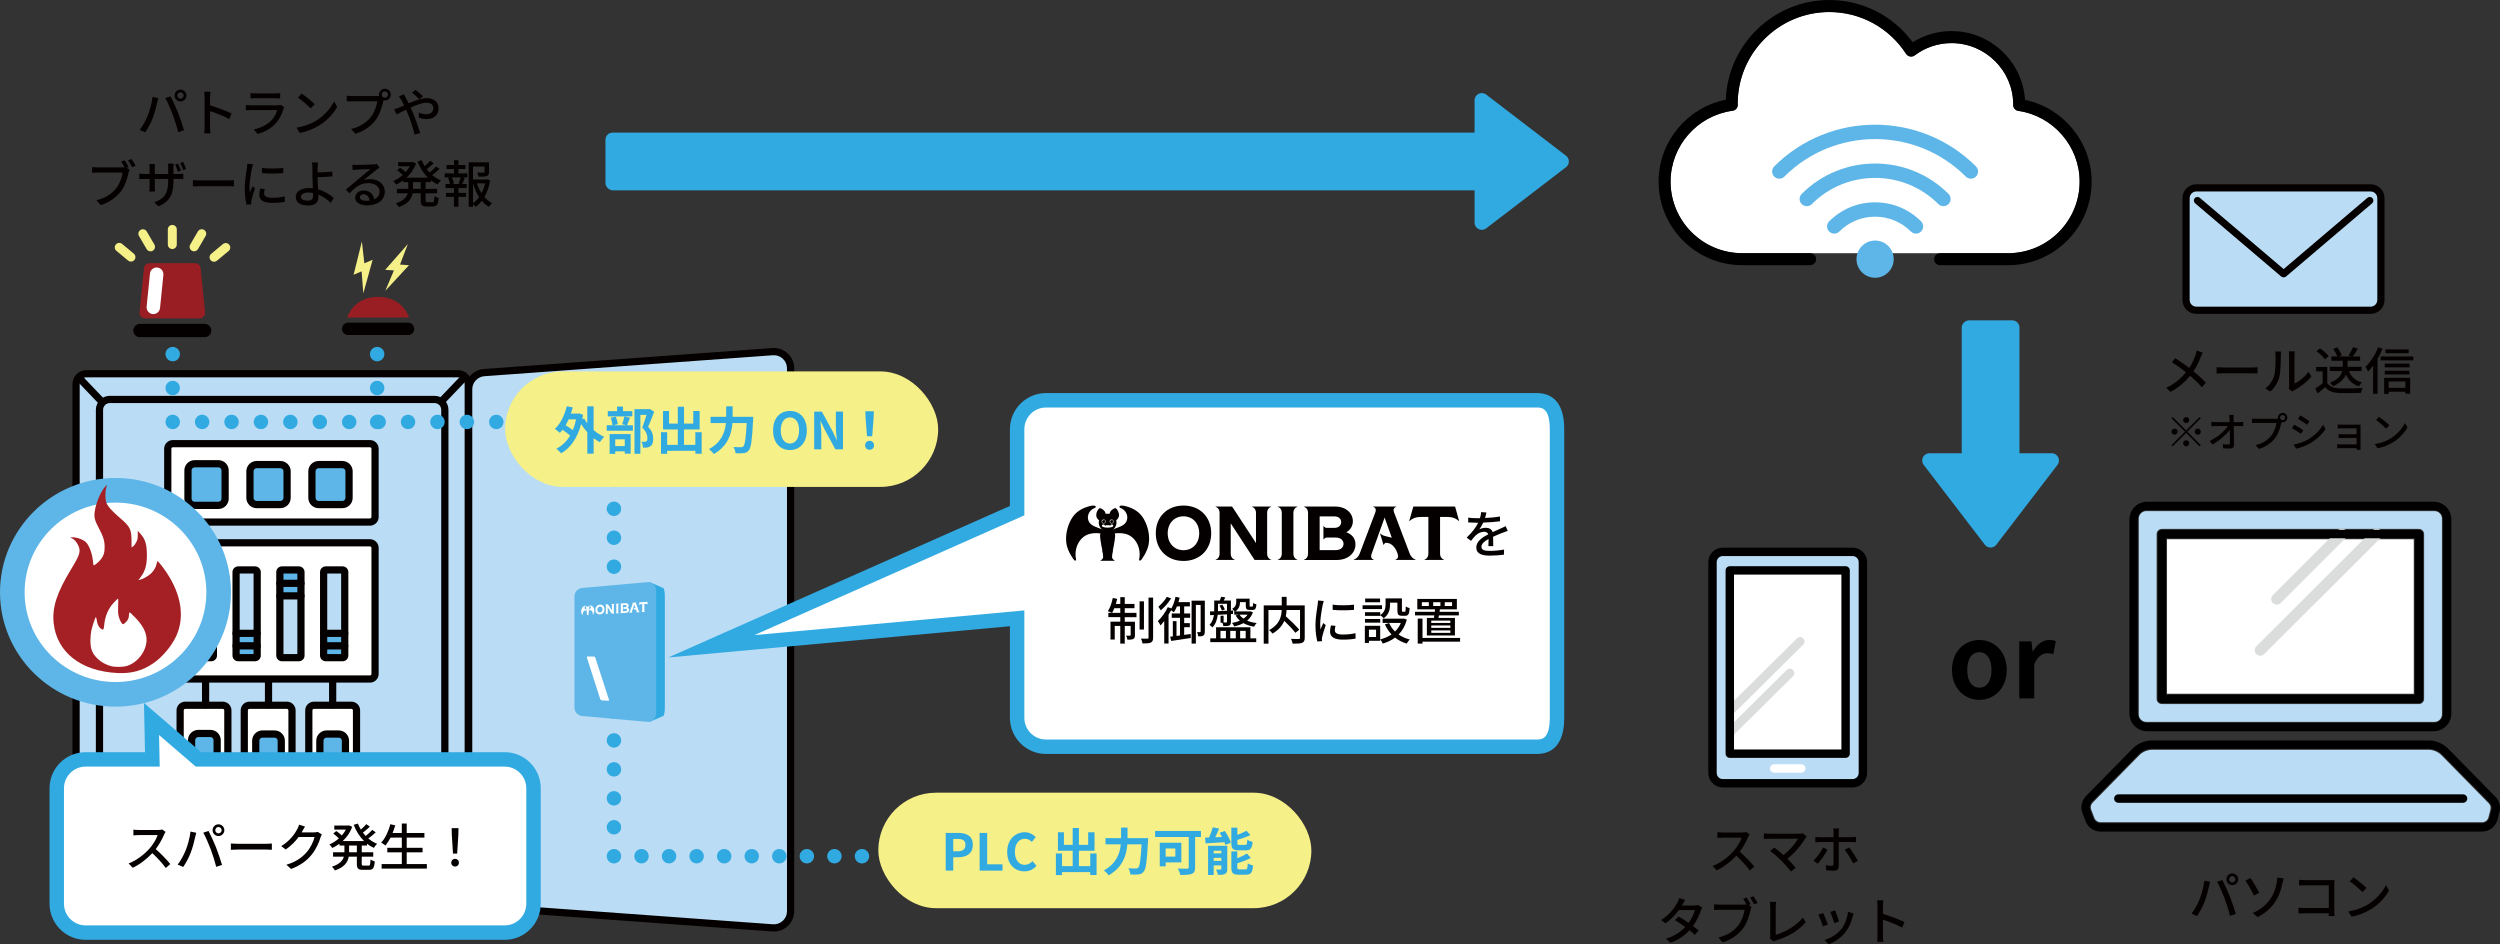 <?xml version="1.0" encoding="UTF-8"?> <svg xmlns="http://www.w3.org/2000/svg" id="_レイヤー_2" width="1497.77" height="565.74" viewBox="0 0 1497.77 565.74"><rect x="0" y="0" width="1497.77" height="565.74" fill="#333333" stroke="none"/><defs><style>.cls-1{fill:#fff;}.cls-2{fill:#5db6e7;}.cls-3{fill:#a52024;}.cls-4{fill:#f5f088;}.cls-5{fill:#991e23;}.cls-6{fill:#040000;}.cls-7{fill:#dbdcdc;}.cls-8{fill:#31aae2;}.cls-9{fill:#badcf4;}</style></defs><g id="_運用イメージ"><g id="_アウトライン後"><g><path class="cls-6" d="M1320.63,527.61l3.45,.7c-.21,.76-.49,1.92-.64,2.59-.4,2.01-1.5,6.38-2.68,9.39-1.1,2.84-2.84,6.13-4.48,8.51l-3.33-1.4c1.92-2.5,3.66-5.77,4.73-8.36,1.34-3.26,2.56-7.78,2.96-11.44Zm7.66,.67l3.14-1.04c1.25,2.29,3.26,6.71,4.48,9.79,1.16,2.93,2.78,7.69,3.6,10.55l-3.48,1.13c-.82-3.33-2.11-7.35-3.33-10.62-1.19-3.17-3.11-7.53-4.42-9.82Zm9.09-5.03c1.95,0,3.54,1.59,3.54,3.54s-1.59,3.51-3.54,3.51-3.51-1.56-3.51-3.51,1.59-3.54,3.51-3.54Zm0,5.43c1.04,0,1.92-.85,1.92-1.89s-.88-1.92-1.92-1.92-1.89,.88-1.89,1.92,.85,1.89,1.89,1.89Z"></path><path class="cls-6" d="M1353.52,534.81l-3.14,1.77c-1.4-2.96-3.78-7.14-5.12-8.97l3.08-1.59c1.4,2.07,4.09,6.74,5.19,8.79Zm6.77,3.6c2.29-3.39,3.2-6.92,3.72-9.64,.21-1.04,.31-2.35,.31-2.99l3.84,.52c-.27,.98-.58,2.23-.73,2.9-.73,3.6-1.95,7.38-4.18,10.83-2.41,3.66-5.83,7.05-10.74,9.39l-2.87-2.47c5.03-2.04,8.39-5.25,10.65-8.54Z"></path><path class="cls-6" d="M1380.95,527.31h15.16c.82,0,1.89-.03,2.44-.06-.03,.67-.06,1.77-.06,2.56v15.77c0,1.07,.06,2.56,.12,3.23h-3.48c0-.43,.03-1.01,.03-1.65h-14.46c-1.25,0-2.78,.06-3.66,.12v-3.45c.88,.06,2.23,.15,3.54,.15h14.61v-13.6h-14.24c-1.19,0-2.75,.06-3.54,.12v-3.39c1.07,.09,2.53,.18,3.54,.18Z"></path><path class="cls-6" d="M1418.84,541.76c4.91-3.02,8.72-7.59,10.58-11.5l1.86,3.33c-2.2,3.96-5.95,8.11-10.71,11.04-3.08,1.89-6.95,3.69-11.68,4.54l-2.04-3.14c5.09-.76,9.06-2.47,11.99-4.27Zm-1.04-9.76l-2.41,2.47c-1.59-1.62-5.37-4.94-7.63-6.47l2.23-2.38c2.13,1.43,6.1,4.61,7.81,6.38Z"></path></g><g><path class="cls-6" d="M1047.29,501.55c-1.07,2.5-2.87,5.95-5,8.69,3.14,2.68,6.83,6.62,8.72,8.94l-2.68,2.38c-2.01-2.75-5.06-6.1-8.08-8.91-3.26,3.48-7.38,6.74-11.74,8.78l-2.47-2.59c4.94-1.89,9.52-5.55,12.54-8.94,2.07-2.32,4.12-5.67,4.85-8.05h-11.19c-1.19,0-2.84,.15-3.32,.18v-3.45c.61,.09,2.38,.21,3.32,.21h11.32c1.13,0,2.14-.12,2.65-.3l1.98,1.46c-.21,.31-.67,1.07-.88,1.59Z"></path><path class="cls-6" d="M1081.58,502.29c-2.2,3.6-6.1,8.54-10.77,12.2,1.8,1.8,3.78,3.93,5,5.4l-2.81,2.26c-1.22-1.65-3.69-4.39-5.64-6.41-1.83-1.8-5.16-4.73-6.86-5.92l2.5-2.04c1.16,.85,3.45,2.71,5.49,4.51,4.03-3.08,7.23-7.17,8.72-9.79h-17.14c-1.22,0-2.65,.12-3.29,.18v-3.42c.82,.12,2.26,.24,3.29,.24h17.63c.98,0,1.83-.09,2.35-.27l2.41,1.98c-.34,.4-.67,.76-.88,1.07Z"></path><path class="cls-6" d="M1089.06,517.45l-2.62-1.77c2.01-1.92,4.54-5.43,5.76-7.96l2.71,1.31c-1.34,2.65-4.18,6.59-5.86,8.42Zm12.54-18.7v2.81h7.66c.79,0,1.92-.06,2.71-.15v3.14c-.88-.06-1.92-.06-2.68-.06h-7.69v14.52c0,1.68-.88,2.62-2.87,2.62-1.43,0-3.23-.09-4.61-.24l-.27-3.02c1.31,.24,2.68,.33,3.48,.33s1.13-.3,1.13-1.13c.03-1.43,.03-11.5,.03-12.96v-.12h-8.14c-.95,0-1.92,.03-2.78,.09v-3.2c.88,.12,1.8,.18,2.75,.18h8.17v-2.84c0-.7-.12-1.89-.24-2.38h3.6c-.09,.43-.24,1.71-.24,2.41Zm11.47,16.96l-2.81,1.56c-1.28-2.5-3.51-6.25-5.06-8.14l2.62-1.43c1.62,1.95,4.03,5.79,5.25,8.02Z"></path><path class="cls-6" d="M1008,541.89c-.12,.21-.21,.4-.34,.61h7.35c.85,0,1.71-.12,2.29-.34l2.47,1.53c-.27,.52-.61,1.28-.82,1.89-.85,2.65-2.44,6.1-4.67,9.21,1.28,.92,2.47,1.83,3.42,2.59l-2.26,2.68c-.85-.79-2.01-1.74-3.26-2.75-2.71,2.96-6.34,5.64-11.32,7.53l-2.78-2.44c5.22-1.59,8.91-4.24,11.53-7.02-2.1-1.53-4.3-3.02-6.07-4.15l2.1-2.17c1.83,1.07,3.96,2.44,6.01,3.84,1.8-2.47,3.23-5.46,3.81-7.69h-9.64c-2.01,2.78-4.79,5.73-8.05,7.99l-2.59-2.01c5.28-3.26,8.3-7.69,9.76-10.4,.37-.64,.92-1.86,1.16-2.75l3.48,1.1c-.61,.92-1.25,2.1-1.59,2.71Z"></path><path class="cls-6" d="M1048.82,541.73l-1.16,.49,1.68,1.1c-.24,.49-.4,1.16-.55,1.77-.67,3.11-2.1,7.93-4.58,11.19-2.78,3.6-6.59,6.53-12.11,8.27l-2.62-2.87c5.98-1.46,9.4-4.09,11.93-7.26,2.1-2.68,3.42-6.59,3.81-9.36h-15.01c-1.28,0-2.5,.06-3.29,.12v-3.42c.88,.09,2.32,.21,3.32,.21h14.76c.4,0,.88,0,1.37-.06-.58-1.13-1.37-2.41-2.01-3.39l2.04-.82c.76,1.1,1.8,2.87,2.41,4.03Zm4.15-.79l-2.07,.92c-.67-1.25-1.62-3.02-2.47-4.09l2.07-.85c.73,1.07,1.86,2.9,2.47,4.03Z"></path><path class="cls-6" d="M1060.57,560.43v-17.05c0-.98-.12-2.38-.27-3.08h3.78c-.15,.95-.24,2.04-.24,3.05v16.69c5.46-1.46,12.38-5.43,16.23-10.25l1.74,2.68c-4.06,4.97-10.37,8.66-17.78,10.95-.37,.12-.95,.27-1.52,.64l-2.26-1.92c.31-.61,.34-1.07,.34-1.71Z"></path><path class="cls-6" d="M1095.07,553.91l-2.9,1.07c-.52-1.62-2.1-5.77-2.78-6.96l2.87-1.04c.7,1.4,2.23,5.25,2.81,6.92Zm14.86-4.76c-.82,3.26-2.14,6.5-4.27,9.21-2.81,3.6-6.59,6.07-10.04,7.38l-2.53-2.59c3.45-.98,7.47-3.29,10-6.44,2.1-2.62,3.63-6.59,4.06-10.43l3.36,1.07c-.27,.76-.46,1.31-.58,1.8Zm-8.11,2.87l-2.87,1.04c-.37-1.43-1.74-5.25-2.44-6.71l2.87-.95c.55,1.28,2.04,5.28,2.44,6.62Z"></path><path class="cls-6" d="M1124.82,542.77c0-.98-.09-2.38-.27-3.42h3.75c-.09,1.01-.21,2.35-.21,3.42v4.76c4.06,1.22,9.85,3.39,12.9,4.88l-1.37,3.33c-3.2-1.74-8.17-3.66-11.53-4.76v9.42c0,.95,.09,2.81,.24,3.9h-3.75c.15-1.07,.24-2.71,.24-3.9v-17.63Z"></path></g><g><path class="cls-9" d="M1281.38,310.64c0-2.45,1.99-4.43,4.44-4.43h172.72c2.45,0,4.44,1.99,4.44,4.43v117.4c0,2.45-1.99,4.44-4.44,4.44h-172.72c-2.45,0-4.44-1.99-4.44-4.44v-117.4Zm13.79,111.17h154.03c1.72,0,3.11-1.39,3.11-3.1v-98.74c0-1.71-1.39-3.1-3.11-3.1h-154.03c-1.72,0-3.11,1.39-3.11,3.1v98.74c0,1.71,1.39,3.1,3.11,3.1Z"></path><rect class="cls-1" x="1298.28" y="323.07" width="147.82" height="92.55"></rect><path class="cls-9" d="M1492.03,485.02l-1.18,4.62c-.45,1.74-2.01,2.96-3.81,2.96h-228.57c-1.62,0-3.1-1.01-3.68-2.52l-1.93-5.02c-.55-1.43-.21-3.07,.87-4.16l27.9-28.4c2.05-2.09,4.91-3.28,7.84-3.28h165.43c2.93,0,5.79,1.2,7.84,3.28l28.29,28.79c.96,.97,1.34,2.4,1,3.72Z"></path><g><path class="cls-7" d="M1364.01,362.24c-.85,0-1.7-.33-2.35-.98-1.3-1.3-1.29-3.4,0-4.7l39.03-38.95c1.3-1.3,3.4-1.29,4.7,0,1.3,1.3,1.29,3.4,0,4.7l-39.03,38.95c-.65,.65-1.5,.97-2.35,.97Z"></path><path class="cls-7" d="M1354.14,392.87c-.85,0-1.7-.33-2.35-.98-1.3-1.3-1.29-3.4,0-4.7l69.71-69.57c1.3-1.3,3.4-1.29,4.7,0,1.3,1.3,1.29,3.4,0,4.7l-69.71,69.57c-.65,.65-1.5,.97-2.35,.97Z"></path><path d="M1458.02,438.09h-171.66c-5.84,0-10.6-4.75-10.6-10.6v-116.31c0-5.84,4.75-10.6,10.6-10.6h171.66c5.84,0,10.6,4.75,10.6,10.6v116.31c0,5.84-4.75,10.6-10.6,10.6Zm-171.66-132.47c-3.07,0-5.56,2.5-5.56,5.56v116.31c0,3.07,2.5,5.56,5.56,5.56h171.66c3.07,0,5.56-2.5,5.56-5.56v-116.31c0-3.07-2.5-5.56-5.56-5.56h-171.66Z"></path><path d="M1449.2,421.23h-154.03c-1.39,0-2.52-1.13-2.52-2.52v-98.74c0-1.39,1.13-2.52,2.52-2.52h154.03c1.39,0,2.52,1.13,2.52,2.52v98.74c0,1.39-1.13,2.52-2.52,2.52Zm-151.51-5.03h149v-93.71h-149v93.71Z"></path><path d="M1487.03,498.21h-228.57c-3.93,0-7.52-2.46-8.92-6.12l-1.93-5.02c-1.34-3.48-.51-7.44,2.1-10.1l27.9-28.4c3.1-3.16,7.42-4.97,11.85-4.97h165.43c4.43,0,8.75,1.81,11.85,4.97l28.29,28.79c2.33,2.37,3.26,5.84,2.44,9.05l-1.19,4.62c-1.08,4.23-4.89,7.18-9.26,7.18Zm-197.56-49.58c-3.09,0-6.1,1.26-8.26,3.46l-27.9,28.4c-1.23,1.26-1.62,3.13-.99,4.77l1.93,5.02c.67,1.73,2.36,2.9,4.23,2.9h228.57c2.07,0,3.87-1.4,4.39-3.39l1.18-4.62c.39-1.52-.05-3.15-1.15-4.27l-28.29-28.79c-2.16-2.2-5.17-3.46-8.26-3.46h-165.43Z"></path><path d="M1475.64,480.95h-206.53c-1.39,0-2.52-1.13-2.52-2.52s1.13-2.52,2.52-2.52h206.53c1.39,0,2.52,1.13,2.52,2.52s-1.13,2.52-2.52,2.52Z"></path></g></g><g><path d="M1169.43,401.36c0-11.35,7.87-17.94,16.42-17.94s16.41,6.59,16.41,17.94-7.87,17.94-16.41,17.94-16.42-6.59-16.42-17.94Zm23.68,0c0-6.41-2.62-10.62-7.26-10.62s-7.26,4.21-7.26,10.62,2.62,10.62,7.26,10.62,7.26-4.15,7.26-10.62Z"></path><path d="M1209.76,384.27h7.32l.67,6.04h.18c2.5-4.46,6.16-6.9,9.7-6.9,1.89,0,2.99,.3,4.03,.73l-1.53,7.75c-1.22-.37-2.2-.55-3.6-.55-2.68,0-5.92,1.77-7.81,6.71v20.38h-8.97v-34.17Z"></path></g><g><path class="cls-9" d="M1027.92,335.06c0-1.39,1.14-2.52,2.54-2.52h81.14c1.4,0,2.54,1.13,2.54,2.52v129.76c0,1.39-1.14,2.52-2.54,2.52h-81.14c-1.4,0-2.54-1.13-2.54-2.52v-129.76Zm8.43,118.38h69.38c1.07,0,1.93-.86,1.93-1.92v-109.78c0-1.06-.87-1.92-1.93-1.92h-69.38c-1.07,0-1.93,.86-1.93,1.92v109.78c0,1.06,.87,1.92,1.93,1.92Z"></path><rect class="cls-1" x="1038.28" y="343.66" width="65.51" height="105.95"></rect><g><path class="cls-7" d="M1036.34,441.54c-.69,0-1.37-.26-1.9-.79-1.04-1.05-1.03-2.74,.02-3.77l35.96-35.59c1.05-1.04,2.74-1.03,3.77,.02,1.04,1.05,1.03,2.74-.02,3.77l-35.96,35.59c-.52,.51-1.2,.77-1.88,.77Z"></path><path class="cls-7" d="M1036.34,428.7c-.69,0-1.37-.26-1.9-.79-1.04-1.05-1.03-2.74,.02-3.77l42.11-41.68c1.05-1.04,2.74-1.03,3.77,.02,1.04,1.05,1.03,2.74-.02,3.77l-42.11,41.68c-.52,.52-1.2,.77-1.88,.77Z"></path><g><path d="M1109.9,471.77h-77.75c-4.79,0-8.69-3.9-8.69-8.69v-126.28c0-4.79,3.9-8.69,8.69-8.69h77.75c4.79,0,8.69,3.9,8.69,8.69v126.28c0,4.79-3.9,8.69-8.69,8.69Zm-77.75-138.63c-2.02,0-3.66,1.64-3.66,3.66v126.28c0,2.02,1.64,3.66,3.66,3.66h77.75c2.02,0,3.66-1.64,3.66-3.66v-126.28c0-2.02-1.64-3.66-3.66-3.66h-77.75Z"></path><path d="M1105.72,454.04h-69.38c-1.39,0-2.52-1.13-2.52-2.52v-109.78c0-1.39,1.13-2.52,2.52-2.52h69.38c1.39,0,2.52,1.13,2.52,2.52v109.78c0,1.39-1.13,2.52-2.52,2.52Zm-66.86-5.03h64.34v-104.75h-64.34v104.75Z"></path><path class="cls-1" d="M1079.14,462.91h-16.23c-1.39,0-2.52-1.13-2.52-2.52s1.13-2.52,2.52-2.52h16.23c1.39,0,2.52,1.13,2.52,2.52s-1.13,2.52-2.52,2.52Z"></path></g></g></g><g><path class="cls-6" d="M1318.53,213.77c-.98,2.53-2.44,5.79-4.39,8.66,2.71,2.23,5.34,4.61,7.44,6.89l-2.44,2.68c-2.2-2.53-4.48-4.7-7.02-6.89-2.78,3.39-6.44,6.86-11.68,9.67l-2.68-2.41c5.19-2.47,8.88-5.64,11.87-9.33-2.23-1.8-5.4-4.15-8.42-6.01l2.01-2.44c2.56,1.62,5.95,3.96,8.39,5.83,1.8-2.65,2.93-5.37,3.81-7.87,.24-.67,.52-1.77,.67-2.5l3.54,1.25c-.33,.61-.85,1.8-1.1,2.47Z"></path><path class="cls-6" d="M1332.5,220.18h16.59c1.46,0,2.65-.12,3.42-.18v3.78c-.67-.03-2.07-.15-3.42-.15h-16.59c-1.68,0-3.51,.06-4.54,.15v-3.78c1.01,.06,2.9,.18,4.54,.18Z"></path><path class="cls-6" d="M1362.43,225.24c.88-2.71,.88-8.66,.88-12.17,0-1.04-.06-1.77-.24-2.47h3.54c-.03,.24-.15,1.37-.15,2.44,0,3.48-.12,9.97-.95,13.02-.92,3.36-2.84,6.34-5.43,8.54l-2.93-1.95c2.65-1.83,4.39-4.61,5.28-7.41Zm9,5.76v-18.06c0-1.25-.18-2.26-.18-2.44h3.54c-.03,.18-.15,1.19-.15,2.44v16.87c2.65-1.19,6.1-3.78,8.3-7.02l1.86,2.62c-2.59,3.45-6.89,6.65-10.4,8.42-.55,.3-.92,.58-1.16,.76l-2.01-1.68c.12-.52,.21-1.22,.21-1.92Z"></path><path class="cls-6" d="M1394.28,229.48c1.34,2.11,3.84,3.08,7.2,3.2,3.39,.12,10.16,.03,13.97-.21-.33,.67-.79,2.01-.95,2.9-3.45,.15-9.58,.21-13.05,.06-3.87-.15-6.5-1.16-8.42-3.51-1.43,1.25-2.9,2.47-4.48,3.78l-1.46-2.93c1.37-.85,2.99-1.98,4.42-3.14v-7.17h-3.9v-2.62h6.68v9.64Zm-1.4-14.24c-.98-1.43-3.17-3.48-5.09-4.82l2.1-1.71c1.92,1.31,4.18,3.2,5.22,4.67l-2.23,1.86Zm14.4,7.05c1.28,3.39,3.84,5.8,7.72,6.8-.64,.55-1.43,1.68-1.83,2.38-3.69-1.25-6.16-3.63-7.69-7.05-1.1,2.5-3.33,5-7.72,6.96-.33-.58-1.22-1.56-1.86-2.04,5-1.95,6.77-4.61,7.35-7.05h-7.47v-2.53h7.78v-3.63h-6.77v-2.56h3.48c-.43-1.31-1.43-3.11-2.47-4.48l2.41-1.01c1.16,1.43,2.32,3.42,2.71,4.76l-1.68,.73h7.53l-1.74-.61c.95-1.34,2.11-3.45,2.68-4.97l2.9,.92c-1.01,1.68-2.13,3.45-3.08,4.67h4.42v2.56h-7.53v3.63h8.48v2.53h-7.63Z"></path><path class="cls-6" d="M1427.41,208.92c-.82,2.04-1.86,4.12-2.99,6.07v20.92h-2.68v-16.84c-.98,1.31-1.98,2.5-2.99,3.54-.27-.64-1.1-2.17-1.56-2.87,2.99-2.81,5.86-7.2,7.56-11.68l2.65,.85Zm18.42,4.64v2.35h-19.55v-2.35h19.55Zm-17.48,12.78h15.59v9.55h-2.84v-1.22h-10.04v1.31h-2.71v-9.64Zm15.25-6.22h-14.88v-2.29h14.88v2.29Zm-14.88,1.98h14.79v2.26h-14.79v-2.26Zm14.34-10.49h-13.91v-2.29h13.91v2.29Zm-11.99,16.96v3.81h10.04v-3.81h-10.04Z"></path><path class="cls-6" d="M1317.8,249.85l.71,.71-8.06,8.06,8.06,8.06-.71,.71-8.06-8.06-8.08,8.08-.71-.71,8.08-8.08-8.06-8.06,.71-.71,8.06,8.06,8.06-8.06Zm-15.01,10.6c-1,0-1.83-.83-1.83-1.83s.83-1.83,1.83-1.83,1.83,.83,1.83,1.83-.83,1.83-1.83,1.83Zm5.13-8.79c0-1,.83-1.83,1.83-1.83s1.83,.83,1.83,1.83-.83,1.83-1.83,1.83-1.83-.83-1.83-1.83Zm3.66,13.92c0,1-.83,1.83-1.83,1.83s-1.83-.83-1.83-1.83,.83-1.83,1.83-1.83,1.83,.83,1.83,1.83Zm5.13-8.79c1,0,1.83,.83,1.83,1.83s-.83,1.83-1.83,1.83-1.83-.83-1.83-1.83,.83-1.83,1.83-1.83Z"></path><path class="cls-6" d="M1338.18,250.8c0,.59,.02,1.29,.02,2.12h3.49c.71,0,1.76-.1,2.27-.17v2.56c-.66-.02-1.54-.05-2.15-.05h-3.56c.07,3.61,.17,8.13,.2,11.28,0,1.42-.83,2.2-2.47,2.2-1.34,0-2.76-.07-4.05-.15l-.2-2.51c1.12,.17,2.47,.27,3.34,.27,.66,0,.9-.32,.9-.98,0-1.83-.02-4.88-.07-7.86-2.1,2.86-6.23,6.54-10.38,8.74l-1.76-2c4.86-2.32,9.06-6.1,11.01-8.98h-7.45c-.85,0-1.68,.02-2.49,.07v-2.59c.68,.1,1.66,.17,2.44,.17h8.52c-.02-.81-.05-1.54-.07-2.12-.05-.98-.12-1.64-.22-2.22h2.78c-.1,.71-.15,1.51-.12,2.22Z"></path><path class="cls-6" d="M1367.52,247.38c1.56,0,2.83,1.27,2.83,2.81s-1.27,2.81-2.83,2.81c-.22,0-.44-.02-.66-.07-.02,.15-.07,.32-.1,.46-.56,2.49-1.68,6.35-3.66,8.96-2.22,2.88-5.27,5.22-9.69,6.62l-2.1-2.29c4.76-1.17,7.52-3.27,9.55-5.81,1.66-2.15,2.71-5.27,3.05-7.5h-12.01c-1.03,0-2,.05-2.64,.1v-2.73c.68,.07,1.83,.17,2.64,.17h11.84c.29,0,.66,0,1.05-.05-.05-.22-.07-.44-.07-.66,0-1.54,1.25-2.81,2.81-2.81Zm0,4.32c.83,0,1.54-.68,1.54-1.51s-.71-1.54-1.54-1.54-1.51,.71-1.51,1.54,.68,1.51,1.51,1.51Z"></path><path class="cls-6" d="M1379.94,257.76l-1.42,2.17c-1.29-.93-3.88-2.59-5.44-3.42l1.39-2.1c1.54,.81,4.32,2.54,5.47,3.34Zm2.47,5.74c4.08-2.32,7.37-5.59,9.35-9.06l1.49,2.59c-2.2,3.32-5.59,6.45-9.55,8.74-2.47,1.44-5.88,2.61-8.11,3.03l-1.44-2.51c2.71-.46,5.69-1.37,8.25-2.78Zm1.2-11.13l-1.44,2.1c-1.25-.9-3.86-2.64-5.37-3.49l1.39-2.1c1.51,.85,4.27,2.66,5.42,3.49Z"></path><path class="cls-6" d="M1403.23,254.42h9.35c.56,0,1.32-.02,1.66-.02-.02,.29-.02,.93-.02,1.42v12.18c0,.39,.02,1.07,.05,1.46h-2.44c.02-.22,.02-.59,.02-.98h-9.57c-.73,0-1.64,.05-2.05,.07v-2.42c.42,.05,1.2,.1,2.05,.1h9.57v-3.86h-8.35c-.88,0-1.88,0-2.42,.05v-2.32c.56,.02,1.54,.07,2.39,.07h8.37v-3.56h-8.62c-.76,0-2.22,.05-2.73,.07v-2.37c.56,.07,1.98,.1,2.73,.1Z"></path><path class="cls-6" d="M1432.34,262.62c3.93-2.42,6.98-6.08,8.47-9.2l1.49,2.66c-1.76,3.17-4.76,6.49-8.57,8.84-2.47,1.51-5.57,2.95-9.35,3.64l-1.64-2.51c4.08-.61,7.25-1.98,9.59-3.42Zm-.83-7.81l-1.93,1.98c-1.27-1.29-4.3-3.96-6.1-5.18l1.78-1.9c1.71,1.15,4.88,3.69,6.25,5.1Z"></path></g><g><g><rect class="cls-9" x="1309.68" y="112.55" width="116.75" height="73.35" rx="6.17" ry="6.17" transform="translate(2736.11 298.45) rotate(-180)"></rect><path class="cls-6" d="M1420.25,188.06h-104.4c-4.6,0-8.34-3.74-8.34-8.34v-61c0-4.6,3.74-8.34,8.34-8.34h104.4c4.6,0,8.34,3.74,8.34,8.34v61c0,4.6-3.74,8.34-8.34,8.34Zm-104.4-73.35c-2.21,0-4.01,1.8-4.01,4.01v61c0,2.21,1.8,4.01,4.01,4.01h104.4c2.21,0,4.01-1.8,4.01-4.01v-61c0-2.21-1.8-4.01-4.01-4.01h-104.4Z"></path></g><path class="cls-6" d="M1368.23,166.15h-.18c-.51,0-1.01-.18-1.4-.52l-51.53-43.83c-.91-.77-1.02-2.14-.25-3.05,.77-.91,2.14-1.02,3.05-.25l50.22,42.71,50.22-42.71c.91-.77,2.28-.66,3.05,.25,.77,.91,.66,2.27-.25,3.05l-51.53,43.83c-.39,.33-.89,.52-1.4,.52Z"></path></g><g><path class="cls-6" d="M91.37,58.06l3.45,.7c-.21,.76-.49,1.92-.64,2.59-.4,2.01-1.49,6.38-2.68,9.39-1.1,2.84-2.84,6.13-4.48,8.51l-3.33-1.4c1.92-2.5,3.66-5.77,4.73-8.36,1.34-3.26,2.56-7.78,2.96-11.44Zm7.66,.67l3.14-1.04c1.25,2.29,3.26,6.71,4.48,9.79,1.16,2.93,2.78,7.69,3.6,10.55l-3.48,1.13c-.82-3.33-2.1-7.35-3.33-10.62-1.19-3.17-3.11-7.53-4.42-9.82Zm9.09-5.03c1.95,0,3.54,1.59,3.54,3.54s-1.59,3.51-3.54,3.51-3.51-1.56-3.51-3.51,1.59-3.54,3.51-3.54Zm0,5.43c1.04,0,1.92-.85,1.92-1.89s-.88-1.92-1.92-1.92-1.89,.88-1.89,1.92,.85,1.89,1.89,1.89Z"></path><path class="cls-6" d="M122.58,58.36c0-.98-.09-2.38-.27-3.42h3.75c-.09,1.01-.21,2.35-.21,3.42v4.76c4.06,1.22,9.85,3.39,12.9,4.88l-1.37,3.33c-3.2-1.74-8.17-3.66-11.53-4.76v9.42c0,.95,.09,2.81,.24,3.9h-3.75c.15-1.07,.24-2.71,.24-3.9v-17.63Z"></path><path class="cls-6" d="M169.77,65.25c-.85,2.96-2.23,6.04-4.48,8.54-3.14,3.48-7.02,5.4-10.92,6.5l-2.38-2.75c4.45-.92,8.17-2.9,10.68-5.49,1.74-1.8,2.84-4.09,3.39-6.1h-15.53c-.73,0-2.07,.03-3.23,.12v-3.17c1.19,.12,2.35,.21,3.23,.21h15.62c.82,0,1.56-.12,1.95-.28l2.17,1.34c-.18,.33-.43,.79-.49,1.07Zm-16.78-9.3h11.87c.98,0,2.23-.06,2.99-.15v3.14c-.76-.06-1.98-.09-3.02-.09h-11.83c-.98,0-2.07,.03-2.93,.09v-3.14c.79,.09,1.92,.15,2.93,.15Z"></path><path class="cls-6" d="M189.57,72.21c4.91-3.02,8.72-7.59,10.58-11.5l1.86,3.33c-2.2,3.96-5.95,8.11-10.71,11.04-3.08,1.89-6.95,3.69-11.68,4.54l-2.04-3.14c5.09-.76,9.06-2.47,11.99-4.27Zm-1.04-9.76l-2.41,2.47c-1.59-1.62-5.37-4.94-7.62-6.47l2.23-2.38c2.13,1.43,6.1,4.61,7.81,6.38Z"></path><path class="cls-6" d="M230.57,53.17c1.95,0,3.54,1.59,3.54,3.51s-1.59,3.51-3.54,3.51c-.27,0-.55-.03-.82-.09-.03,.18-.09,.4-.12,.58-.7,3.11-2.1,7.93-4.58,11.19-2.78,3.6-6.59,6.53-12.11,8.27l-2.62-2.87c5.95-1.46,9.39-4.09,11.93-7.26,2.07-2.68,3.39-6.59,3.81-9.36h-15.01c-1.28,0-2.5,.06-3.29,.12v-3.42c.85,.09,2.29,.21,3.29,.21h14.79c.37,0,.82,0,1.31-.06-.06-.27-.09-.55-.09-.82,0-1.92,1.56-3.51,3.51-3.51Zm0,5.4c1.04,0,1.92-.85,1.92-1.89s-.88-1.92-1.92-1.92-1.89,.88-1.89,1.92,.85,1.89,1.89,1.89Z"></path><path class="cls-6" d="M243.21,58.7c.52,.98,1.07,2.07,1.65,3.23,3.66-1.62,7.59-3.17,10.77-3.17,4.42,0,7.14,2.62,7.14,6.04,0,3.84-2.56,6.53-7.26,6.53-1.71,0-3.48-.43-4.64-.85l.09-3.05c1.25,.58,2.78,1.04,4.27,1.04,2.9,0,4.39-1.59,4.39-3.78,0-1.71-1.4-3.17-4.09-3.17-2.53,0-6.1,1.37-9.52,2.93,.37,.76,.7,1.52,1.04,2.26,1.56,3.6,3.66,9.61,4.7,13.02l-3.33,.85c-.95-3.72-2.44-8.72-4.12-12.57-.34-.76-.67-1.53-1.01-2.29-2.29,1.13-4.33,2.2-5.67,2.81l-1.46-3.08c1.04-.27,2.23-.67,2.75-.92,1.01-.4,2.07-.85,3.23-1.37-.55-1.13-1.07-2.17-1.56-3.02-.4-.67-1.1-1.71-1.62-2.38l3.11-1.25c.24,.52,.82,1.65,1.13,2.2Zm3.54-3.29l2.23-1.59c1.04,.82,3.33,2.78,4.42,3.9l-2.23,1.71c-1.13-1.16-3.14-3.08-4.42-4.03Z"></path><path class="cls-6" d="M77.08,100.04l-1.16,.49,1.68,1.1c-.24,.49-.4,1.16-.55,1.77-.67,3.11-2.1,7.93-4.58,11.19-2.78,3.6-6.59,6.53-12.11,8.27l-2.62-2.87c5.98-1.46,9.39-4.09,11.93-7.26,2.1-2.68,3.42-6.59,3.81-9.36h-15.01c-1.28,0-2.5,.06-3.29,.12v-3.42c.88,.09,2.32,.21,3.32,.21h14.76c.4,0,.88,0,1.37-.06-.58-1.13-1.37-2.41-2.01-3.39l2.04-.82c.76,1.1,1.8,2.87,2.41,4.03Zm4.15-.79l-2.07,.92c-.67-1.25-1.62-3.02-2.47-4.09l2.07-.85c.73,1.07,1.86,2.9,2.47,4.03Z"></path><path class="cls-6" d="M94.96,123.64l-2.59-2.41c5.7-2.1,8.39-4.73,8.39-12.81v-1.22h-8.02v4.58c0,1.22,.09,2.53,.12,2.96h-3.39c.06-.43,.15-1.71,.15-2.96v-4.58h-2.99c-1.43,0-2.68,.06-3.17,.09v-3.29c.4,.06,1.77,.24,3.17,.24h2.99v-3.54c0-.73-.06-1.65-.15-2.44h3.42c-.06,.43-.15,1.34-.15,2.47v3.51h8.02v-3.54c0-1.22-.09-2.23-.15-2.65h3.45c-.03,.43-.15,1.43-.15,2.65v3.54h2.84c1.49,0,2.47-.09,3.05-.18v3.23c-.46-.06-1.56-.09-3.02-.09h-2.87v1.04c0,7.87-1.8,12.23-8.94,15.4Zm13.42-21.41l-1.77,.61c-.46-1.31-1.07-3.05-1.68-4.24l1.74-.55c.55,1.13,1.31,2.99,1.71,4.18Zm3.11-.95l-1.77,.58c-.46-1.34-1.1-3.05-1.71-4.24l1.74-.55c.58,1.16,1.34,2.99,1.74,4.21Z"></path><path class="cls-6" d="M120.11,108.09h16.59c1.46,0,2.65-.12,3.42-.18v3.78c-.67-.03-2.07-.15-3.42-.15h-16.59c-1.68,0-3.51,.06-4.54,.15v-3.78c1.01,.06,2.9,.18,4.54,.18Z"></path><path class="cls-6" d="M150.95,100.71c-.52,2.5-1.49,8.24-1.49,11.5,0,1.07,.06,2.13,.18,3.26,.52-1.25,1.13-2.75,1.62-3.87l1.53,1.22c-.79,2.32-1.86,5.58-2.17,7.11-.09,.43-.18,1.07-.15,1.4,0,.3,.03,.76,.06,1.13l-2.78,.18c-.61-2.14-1.13-5.73-1.13-9.85,0-4.54,.98-9.73,1.31-12.17,.12-.76,.24-1.71,.27-2.53l3.39,.3c-.21,.55-.52,1.77-.64,2.32Zm7.29,15.28c0,1.37,1.07,2.5,4.76,2.5,2.75,0,5.03-.24,7.59-.82l.06,3.26c-1.92,.37-4.45,.61-7.72,.61-5.19,0-7.57-1.8-7.57-4.76,0-1.1,.15-2.26,.52-3.75l2.75,.24c-.28,1.07-.4,1.89-.4,2.71Zm11.47-15.4v3.11c-3.48,.34-9.24,.37-12.78,0l-.03-3.11c3.51,.55,9.64,.43,12.81,0Z"></path><path class="cls-6" d="M190.27,100.62c-.03,.76,0,1.71,0,2.68,2.44-.03,6.16-.18,8.79-.49l.12,2.87c-2.65,.27-6.44,.43-8.91,.49,0,1.95,.18,4.76,.31,7.26,3.9,1.1,7.26,3.23,9.39,5.22l-1.83,2.87c-1.86-1.86-4.45-3.78-7.41-4.94,.03,.61,.03,1.16,.03,1.62,0,2.59-1.46,4.91-5.98,4.91-4.27,0-7.59-1.37-7.59-5.12,0-2.96,2.56-5.31,7.96-5.31,.76,0,1.53,.06,2.26,.12-.09-2.41-.21-5.12-.21-6.86s-.03-4-.03-5.31c-.03-1.28-.12-2.62-.3-3.29h3.66c-.12,.76-.21,2.26-.24,3.29Zm-5.76,19.58c2.1,0,3.05-.98,3.05-3.05,0-.4,0-.92-.03-1.52-.92-.18-1.83-.27-2.78-.27-2.84,0-4.45,.95-4.45,2.5s1.62,2.35,4.21,2.35Z"></path><path class="cls-6" d="M213.58,98.82c1.59,0,8.54-.18,10.19-.34,1.07-.09,1.62-.15,1.95-.27l1.68,2.2c-.64,.4-1.28,.82-1.92,1.31-1.56,1.16-5.31,4.33-7.47,6.1,1.22-.37,2.44-.52,3.66-.52,5.09,0,8.88,3.14,8.88,7.41,0,4.85-3.87,8.33-10.74,8.33-4.21,0-7.02-1.86-7.02-4.64,0-2.26,2.01-4.3,5.03-4.3,3.78,0,5.95,2.44,6.34,5.34,2.1-.92,3.23-2.56,3.23-4.79,0-2.87-2.81-4.94-6.62-4.94-4.88,0-7.75,2.29-11.35,6.13l-2.23-2.26c2.38-1.95,6.19-5.16,7.99-6.65,1.71-1.4,5.25-4.33,6.77-5.67-1.62,.06-6.89,.31-8.48,.4-.76,.03-1.56,.09-2.26,.18l-.09-3.14c.76,.09,1.71,.12,2.44,.12Zm5.67,21.47c.76,0,1.5-.03,2.17-.12-.24-2.23-1.59-3.78-3.6-3.78-1.28,0-2.23,.82-2.23,1.74,0,1.34,1.5,2.17,3.66,2.17Z"></path><path class="cls-6" d="M254.98,109.13v4.03h6.89v2.62h-6.89v4.18c0,1.04,.15,1.19,1.13,1.19h2.96c.88,0,1.04-.61,1.16-3.63,.64,.46,1.77,.95,2.53,1.1-.24,3.93-1.04,5.06-3.42,5.06h-3.72c-2.87,0-3.57-.82-3.57-3.72v-4.18h-4.85c-.58,3.23-2.5,6.28-8.27,8.27-.33-.64-1.22-1.74-1.8-2.23,4.7-1.56,6.5-3.75,7.14-6.04h-6.47v-2.62h6.8v-4.03h-2.96v-1.1c-1.37,1.01-2.84,1.89-4.33,2.56-.34-.64-1.16-1.65-1.71-2.13,1.98-.82,3.93-2.07,5.67-3.6-.85-.92-2.26-2.07-3.35-2.93l1.77-1.5c1.1,.73,2.47,1.8,3.36,2.65,.95-1.07,1.77-2.26,2.44-3.48h-6.96v-2.47h8.33l.52-.09,1.86,.88c-1.19,3.42-3.23,6.25-5.67,8.51h12.78c-2.65-2.62-4.76-5.98-6.19-9.73l2.5-.73c.49,1.25,1.07,2.44,1.77,3.6,1.19-1.04,2.47-2.29,3.26-3.26l2.14,1.5c-1.31,1.25-2.87,2.59-4.18,3.57,.52,.7,1.1,1.37,1.68,2.01,1.4-1.1,2.96-2.53,3.93-3.63l2.1,1.46c-1.34,1.28-3.02,2.62-4.45,3.66,1.59,1.34,3.36,2.44,5.28,3.2-.64,.55-1.52,1.68-1.95,2.44-1.46-.67-2.84-1.5-4.09-2.5v1.1h-3.17Zm-2.93,0h-4.64v4.03h4.64v-4.03Z"></path><path class="cls-6" d="M274.66,103.88h5.34v2.41h-2.84l1.31,.34c-.52,1.28-1.07,2.62-1.56,3.6h2.71v2.44h-4.97v2.87h4.58v2.41h-4.58v5.89h-2.65v-5.89h-4.79v-2.41h4.79v-2.87h-5.06v-2.44h2.65c-.15-1.04-.61-2.47-1.16-3.6l1.25-.34h-3.26v-2.41h5.58v-2.65h-4.48v-2.38h4.48v-2.87h2.65v2.87h4.21v2.38h-4.21v2.65Zm.06,6.07c.43-1.04,.98-2.56,1.28-3.66h-5.28c.55,1.19,1.07,2.68,1.19,3.66l-1.01,.27h4.85l-1.04-.27Zm18.94-1.86c-.61,3.63-1.77,7.05-3.45,9.94,1.31,1.53,2.84,2.78,4.54,3.63-.61,.52-1.46,1.56-1.89,2.26-1.56-.92-2.96-2.14-4.21-3.6-1.07,1.4-2.32,2.62-3.72,3.63-.37-.52-.98-1.19-1.56-1.65v1.62h-2.56v-26.66h12.14v5.76c0,1.31-.27,2.04-1.34,2.44-1.01,.4-2.56,.4-4.85,.4-.12-.73-.49-1.77-.85-2.44,1.74,.06,3.36,.06,3.81,.03,.46-.03,.58-.12,.58-.46v-3.23h-6.92v7.81h8.08l.46-.12,1.74,.64Zm-10.28,13.7c1.4-.98,2.59-2.23,3.63-3.66-1.56-2.41-2.75-5.22-3.63-8.24v11.9Zm2.38-11.9c.67,2.07,1.59,4.06,2.71,5.86,.98-1.83,1.68-3.81,2.17-5.86h-4.88Z"></path></g><g id="_ブザー"><path class="cls-6" d="M208.48,200.72h36.11c1.97,0,3.57-1.66,3.57-3.7h0c0-2.05-1.6-3.71-3.57-3.71h-36.11c-1.97,0-3.57,1.66-3.57,3.7h0c0,2.05,1.6,3.71,3.57,3.71Z"></path><path class="cls-5" d="M226.53,177.87c-14.99,0-18.52,12.35-18.52,12.35h37.04s-3.53-12.35-18.52-12.35Z"></path><polygon class="cls-4" points="244.36 146.17 230.78 161.66 235.99 162.02 230.83 174.24 245.05 158.88 239.65 158.5 244.36 146.17"></polygon><polygon class="cls-4" points="216.81 144.63 211.84 164.62 216.64 162.56 217.66 175.78 223.26 155.61 218.28 157.75 216.81 144.63"></polygon></g><g id="_パトランプ"><path class="cls-6" d="M83.73,201.98h38.99c2.13,0,3.85-1.77,3.85-3.96h0c0-2.19-1.72-3.97-3.85-3.97h-38.99c-2.13,0-3.85,1.77-3.85,3.96h0c0,2.19,1.72,3.97,3.85,3.97Z"></path><path class="cls-5" d="M116.89,157.7h-27.32c-1.71,0-3.15,1.29-3.32,2.98l-2.66,26.43c-.2,1.94,1.35,3.63,3.32,3.63h32.63c1.97,0,3.51-1.69,3.32-3.63l-2.66-26.43c-.17-1.69-1.61-2.98-3.32-2.98Z"></path><path class="cls-1" d="M91.87,188.17c-.14,0-.27,0-.41-.02-2.22-.22-3.83-2.2-3.61-4.42l2-19.82c.22-2.22,2.2-3.84,4.42-3.61,2.22,.22,3.83,2.2,3.61,4.42l-2,19.82c-.21,2.08-1.96,3.63-4.01,3.63Z"></path><path class="cls-4" d="M103.23,149.2c-1.48,0-2.69-1.2-2.69-2.69v-9.07c0-1.48,1.2-2.69,2.69-2.69s2.69,1.2,2.69,2.69v9.07c0,1.48-1.2,2.69-2.69,2.69Z"></path><path class="cls-4" d="M90.18,150.57c-.93,0-1.83-.48-2.33-1.33l-4.58-7.85c-.75-1.28-.31-2.93,.97-3.68,1.28-.75,2.93-.31,3.68,.97l4.58,7.85c.75,1.28,.31,2.93-.97,3.68-.43,.25-.89,.37-1.35,.37Z"></path><path class="cls-4" d="M78.46,156.73c-.61,0-1.21-.2-1.72-.62l-7.01-5.83c-1.14-.95-1.3-2.64-.35-3.79,.95-1.14,2.65-1.3,3.79-.35l7.01,5.83c1.14,.95,1.3,2.64,.35,3.79-.53,.64-1.3,.97-2.07,.97Z"></path><path class="cls-4" d="M116.28,150.57c-.46,0-.92-.12-1.35-.37-1.28-.75-1.72-2.39-.97-3.68l4.58-7.85c.75-1.28,2.39-1.72,3.68-.97,1.28,.75,1.72,2.39,.97,3.68l-4.58,7.85c-.5,.86-1.4,1.33-2.33,1.33Z"></path><path class="cls-4" d="M128.25,156.82c-.77,0-1.54-.33-2.07-.97-.95-1.14-.79-2.84,.35-3.79l7.01-5.83c1.14-.95,2.84-.79,3.79,.35,.95,1.14,.79,2.84-.35,3.79l-7.01,5.83c-.5,.42-1.11,.62-1.72,.62Z"></path></g><g id="_制御盤"><g><path class="cls-9" d="M51.75,223.9h222.61c3.41,0,6.17,2.77,6.17,6.17v306.42c0,3.41-2.77,6.18-6.18,6.18H51.75c-3.41,0-6.17-2.77-6.17-6.17V230.08c0-3.41,2.77-6.17,6.17-6.17Z" transform="translate(326.11 766.57) rotate(-180)"></path><path class="cls-6" d="M274.36,544.84H51.75c-4.6,0-8.34-3.74-8.34-8.34V230.08c0-4.6,3.74-8.34,8.34-8.34h222.61c4.6,0,8.34,3.74,8.34,8.34v306.42c0,4.6-3.74,8.34-8.34,8.34ZM51.75,226.06c-2.21,0-4.01,1.8-4.01,4.01v306.42c0,2.21,1.8,4.01,4.01,4.01h222.61c2.21,0,4.01-1.8,4.01-4.01V230.08c0-2.21-1.8-4.01-4.01-4.01H51.75Z"></path></g><g><path class="cls-9" d="M290.07,223.23l172.85-12.56c5.8-.42,10.74,4.17,10.74,9.98v325.28c0,5.81-4.94,10.4-10.74,9.98l-172.85-12.56c-5.24-.38-9.29-4.73-9.29-9.98V233.2c0-5.24,4.05-9.6,9.29-9.98Z"></path><path class="cls-6" d="M463.63,558.09c-.29,0-.58-.01-.88-.03l-172.85-12.56c-6.33-.46-11.29-5.79-11.29-12.13V233.2c0-6.34,4.96-11.67,11.29-12.13h0l172.85-12.56c3.37-.25,6.71,.93,9.18,3.23,2.47,2.29,3.88,5.54,3.88,8.91v325.28c0,3.37-1.42,6.61-3.88,8.91-2.25,2.1-5.24,3.26-8.3,3.26ZM290.22,225.38h0c-4.08,.3-7.28,3.73-7.28,7.82v300.16c0,4.09,3.2,7.52,7.28,7.82l172.85,12.56c2.22,.17,4.31-.58,5.92-2.08,1.61-1.5,2.5-3.54,2.5-5.74V220.65c0-2.2-.89-4.24-2.5-5.74-1.62-1.5-3.71-2.24-5.92-2.08l-172.85,12.56Z"></path></g><g><rect class="cls-9" x="59.6" y="239.31" width="206.91" height="290.75" rx="6.17" ry="6.17" transform="translate(326.11 769.38) rotate(-180)"></rect><path class="cls-6" d="M260.33,532.22H65.77c-4.6,0-8.34-3.74-8.34-8.34V245.49c0-4.6,3.74-8.34,8.34-8.34h194.56c4.6,0,8.34,3.74,8.34,8.34v278.4c0,4.6-3.74,8.34-8.34,8.34ZM65.77,241.48c-2.21,0-4.01,1.8-4.01,4.01v278.4c0,2.21,1.8,4.01,4.01,4.01h194.56c2.21,0,4.01-1.8,4.01-4.01V245.49c0-2.21-1.8-4.01-4.01-4.01H65.77Z"></path></g><path class="cls-6" d="M202.97,520.22h-7.35c-1.19,0-2.16-.97-2.16-2.16v-45.76c0-1.19,.97-2.16,2.16-2.16h7.35c1.19,0,2.16,.97,2.16,2.16v45.76c0,1.19-.97,2.16-2.16,2.16Zm-5.18-4.32h3.02v-41.43h-3.02v41.43Z"></path><path class="cls-6" d="M164.54,520.22h-7.35c-1.19,0-2.16-.97-2.16-2.16v-45.76c0-1.19,.97-2.16,2.16-2.16h7.35c1.19,0,2.16,.97,2.16,2.16v45.76c0,1.19-.97,2.16-2.16,2.16Zm-5.18-4.32h3.02v-41.43h-3.02v41.43Z"></path><path class="cls-6" d="M126.11,520.22h-7.35c-1.19,0-2.16-.97-2.16-2.16v-45.76c0-1.19,.97-2.16,2.16-2.16h7.35c1.19,0,2.16,.97,2.16,2.16v45.76c0,1.19-.97,2.16-2.16,2.16Zm-5.18-4.32h3.02v-41.43h-3.02v41.43Z"></path><g><g><rect class="cls-1" x="185" y="422.53" width="28.59" height="49.78" rx="3.05" ry="3.05" transform="translate(398.6 894.84) rotate(-180)"></rect><path class="cls-6" d="M210.54,474.47h-22.48c-2.88,0-5.21-2.34-5.21-5.21v-43.67c0-2.88,2.34-5.21,5.21-5.21h22.48c2.88,0,5.21,2.34,5.21,5.21v43.67c0,2.88-2.34,5.21-5.21,5.21Zm-22.48-49.78c-.49,0-.89,.4-.89,.89v43.67c0,.49,.4,.89,.89,.89h22.48c.49,0,.89-.4,.89-.89v-43.67c0-.49-.4-.89-.89-.89h-22.48Z"></path></g><g><rect class="cls-2" x="191.64" y="439.77" width="15.31" height="15.3" rx="4.01" ry="4.01" transform="translate(398.6 894.83) rotate(-180)"></rect><path class="cls-6" d="M202.94,457.23h-7.29c-3.41,0-6.18-2.77-6.18-6.18v-7.27c0-3.41,2.77-6.18,6.18-6.18h7.29c3.41,0,6.18,2.77,6.18,6.18v7.27c0,3.41-2.77,6.18-6.18,6.18Zm-7.29-15.3c-1.02,0-1.85,.83-1.85,1.85v7.27c0,1.02,.83,1.85,1.85,1.85h7.29c1.02,0,1.85-.83,1.85-1.85v-7.27c0-1.02-.83-1.85-1.85-1.85h-7.29Z"></path></g></g><g><g><path class="cls-1" d="M149.4,422.53h22.49c1.68,0,3.05,1.37,3.05,3.05v43.68c0,1.68-1.37,3.05-3.05,3.05h-22.49c-1.68,0-3.05-1.37-3.05-3.05v-43.68c0-1.68,1.37-3.05,3.05-3.05Z" transform="translate(321.3 894.84) rotate(-180)"></path><path class="cls-6" d="M149.4,474.47c-2.87,0-5.21-2.34-5.21-5.21v-43.68c0-2.87,2.34-5.21,5.21-5.21h22.49c2.87,0,5.21,2.34,5.21,5.21v43.68c0,2.87-2.34,5.21-5.21,5.21h-22.49Zm0-49.78c-.49,0-.89,.4-.89,.89v43.68c0,.49,.4,.89,.89,.89h22.49c.49,0,.89-.4,.89-.89v-43.68c0-.49-.4-.89-.89-.89h-22.49Z"></path></g><g><rect class="cls-2" x="153.21" y="439.77" width="15.31" height="15.3" rx="4.01" ry="4.01" transform="translate(321.73 894.83) rotate(180)"></rect><path class="cls-6" d="M164.51,457.23h-7.29c-3.4,0-6.17-2.77-6.17-6.18v-7.27c0-3.41,2.77-6.18,6.17-6.18h7.29c3.4,0,6.17,2.77,6.17,6.18v7.27c0,3.41-2.77,6.18-6.17,6.18Zm-7.29-15.3c-1.02,0-1.85,.83-1.85,1.85v7.27c0,1.02,.83,1.85,1.85,1.85h7.29c1.02,0,1.85-.83,1.85-1.85v-7.27c0-1.02-.83-1.85-1.85-1.85h-7.29Z"></path></g></g><g><g><rect class="cls-1" x="107.92" y="422.53" width="28.59" height="49.78" rx="3.05" ry="3.05" transform="translate(244.44 894.84) rotate(-180)"></rect><path class="cls-6" d="M133.46,474.47h-22.49c-2.87,0-5.21-2.34-5.21-5.21v-43.68c0-2.87,2.34-5.21,5.21-5.21h22.49c2.87,0,5.21,2.34,5.21,5.21v43.68c0,2.87-2.34,5.21-5.21,5.21Zm-22.49-49.78c-.49,0-.89,.4-.89,.89v43.68c0,.49,.4,.89,.89,.89h22.49c.49,0,.89-.4,.89-.89v-43.68c0-.49-.4-.89-.89-.89h-22.49Z"></path></g><g><rect class="cls-2" x="114.78" y="439.42" width="15.31" height="15.98" rx="4.01" ry="4.01" transform="translate(244.87 894.83) rotate(180)"></rect><path class="cls-6" d="M126.08,457.57h-7.29c-3.41,0-6.18-2.77-6.18-6.17v-7.96c0-3.4,2.77-6.17,6.18-6.17h7.29c3.41,0,6.18,2.77,6.18,6.17v7.96c0,3.4-2.77,6.17-6.18,6.17Zm-7.29-15.98c-1.02,0-1.85,.83-1.85,1.85v7.96c0,1.02,.83,1.85,1.85,1.85h7.29c1.02,0,1.85-.83,1.85-1.85v-7.96c0-1.02-.83-1.85-1.85-1.85h-7.29Z"></path></g></g><path class="cls-6" d="M199.3,424.5c-1.19,0-2.16-.97-2.16-2.16v-21.14c0-1.19,.97-2.16,2.16-2.16s2.16,.97,2.16,2.16v21.14c0,1.19-.97,2.16-2.16,2.16Z"></path><path class="cls-6" d="M160.87,424.5c-1.19,0-2.16-.97-2.16-2.16v-21.14c0-1.19,.97-2.16,2.16-2.16s2.16,.97,2.16,2.16v21.14c0,1.19-.97,2.16-2.16,2.16Z"></path><path class="cls-6" d="M123.16,424.5c-1.19,0-2.16-.97-2.16-2.16v-21.14c0-1.19,.97-2.16,2.16-2.16s2.16,.97,2.16,2.16v21.14c0,1.19-.97,2.16-2.16,2.16Z"></path><g><g><rect class="cls-1" x="100.51" y="325.2" width="124.19" height="81.61" rx="3.05" ry="3.05" transform="translate(325.21 732.01) rotate(-180)"></rect><path class="cls-6" d="M221.65,408.97H103.56c-2.87,0-5.21-2.34-5.21-5.21v-75.51c0-2.87,2.34-5.21,5.21-5.21h118.09c2.87,0,5.21,2.34,5.21,5.21v75.51c0,2.87-2.34,5.21-5.21,5.21Zm-118.09-81.61c-.49,0-.89,.4-.89,.89v75.51c0,.49,.4,.89,.89,.89h118.09c.49,0,.89-.4,.89-.89v-75.51c0-.49-.4-.89-.89-.89H103.56Z"></path></g><g><rect class="cls-9" x="193.88" y="341.46" width="12.66" height="52.55" rx="1.28" ry="1.28" transform="translate(400.42 735.48) rotate(-180)"></rect><rect class="cls-2" x="193.88" y="378.64" width="12.66" height="15.38" rx="1.28" ry="1.28" transform="translate(400.42 772.66) rotate(-180)"></rect><path class="cls-6" d="M205.26,396.18h-10.09c-1.9,0-3.44-1.54-3.44-3.44v-49.99c0-1.9,1.54-3.44,3.44-3.44h10.09c1.9,0,3.44,1.54,3.44,3.44v49.99c0,1.9-1.54,3.44-3.44,3.44Zm-9.21-4.32h8.33v-48.23h-8.33v48.23Zm9.21-48.23h0Z"></path><path class="cls-6" d="M206.54,381.6h-12.66c-1.19,0-2.16-.97-2.16-2.16s.97-2.16,2.16-2.16h12.66c1.19,0,2.16,.97,2.16,2.16s-.97,2.16-2.16,2.16Z"></path><path class="cls-6" d="M206.54,389.08h-12.66c-1.19,0-2.16-.97-2.16-2.16s.97-2.16,2.16-2.16h12.66c1.19,0,2.16,.97,2.16,2.16s-.97,2.16-2.16,2.16Z"></path></g><g><rect class="cls-9" x="167.65" y="341.46" width="12.66" height="52.55" rx="1.28" ry="1.28" transform="translate(347.96 735.48) rotate(-180)"></rect><rect class="cls-2" x="167.65" y="341.46" width="12.66" height="16.31" rx="1.28" ry="1.28" transform="translate(347.96 699.24) rotate(-180)"></rect><path class="cls-6" d="M179.03,396.18h-10.09c-1.9,0-3.44-1.54-3.44-3.44v-49.99c0-1.9,1.54-3.44,3.44-3.44h10.09c1.9,0,3.44,1.54,3.44,3.44v49.99c0,1.9-1.54,3.44-3.44,3.44Zm-9.21-4.32h8.33v-48.23h-8.33v48.23Zm9.21-48.23h0Z"></path><path class="cls-6" d="M180.31,351.65h-12.66c-1.19,0-2.16-.97-2.16-2.16s.97-2.16,2.16-2.16h12.66c1.19,0,2.16,.97,2.16,2.16s-.97,2.16-2.16,2.16Z"></path><path class="cls-6" d="M180.31,359.14h-12.66c-1.19,0-2.16-.97-2.16-2.16s.97-2.16,2.16-2.16h12.66c1.19,0,2.16,.97,2.16,2.16s-.97,2.16-2.16,2.16Z"></path></g><g><rect class="cls-9" x="141.42" y="341.46" width="12.66" height="52.55" rx="1.28" ry="1.28" transform="translate(295.5 735.48) rotate(-180)"></rect><rect class="cls-2" x="141.42" y="378.64" width="12.66" height="15.38" rx="1.28" ry="1.28" transform="translate(295.5 772.66) rotate(-180)"></rect><path class="cls-6" d="M152.8,396.18h-10.09c-1.9,0-3.44-1.54-3.44-3.44v-49.99c0-1.9,1.54-3.44,3.44-3.44h10.09c1.9,0,3.44,1.54,3.44,3.44v49.99c0,1.9-1.54,3.44-3.44,3.44Zm-9.21-4.32h8.33v-48.23h-8.33v48.23Zm9.21-48.23h0Z"></path><path class="cls-6" d="M154.08,381.6h-12.66c-1.19,0-2.16-.97-2.16-2.16s.97-2.16,2.16-2.16h12.66c1.19,0,2.16,.97,2.16,2.16s-.97,2.16-2.16,2.16Z"></path><path class="cls-6" d="M154.08,389.08h-12.66c-1.19,0-2.16-.97-2.16-2.16s.97-2.16,2.16-2.16h12.66c1.19,0,2.16,.97,2.16,2.16s-.97,2.16-2.16,2.16Z"></path></g><g><rect class="cls-9" x="115.19" y="341.46" width="12.66" height="52.55" rx="1.28" ry="1.28" transform="translate(243.04 735.48) rotate(-180)"></rect><rect class="cls-2" x="115.19" y="341.46" width="12.66" height="16.31" rx="1.28" ry="1.28" transform="translate(243.04 699.23) rotate(-180)"></rect><path class="cls-6" d="M126.57,396.18h-10.09c-1.9,0-3.44-1.54-3.44-3.44v-49.99c0-1.9,1.54-3.44,3.44-3.44h10.09c1.9,0,3.44,1.54,3.44,3.44v49.99c0,1.9-1.54,3.44-3.44,3.44Zm-9.21-4.32h8.33v-48.23h-8.33v48.23Zm9.21-48.23h0Z"></path><path class="cls-6" d="M127.85,351.65h-12.66c-1.19,0-2.16-.97-2.16-2.16s.97-2.16,2.16-2.16h12.66c1.19,0,2.16,.97,2.16,2.16s-.97,2.16-2.16,2.16Z"></path><path class="cls-6" d="M127.85,359.14h-12.66c-1.19,0-2.16-.97-2.16-2.16s.97-2.16,2.16-2.16h12.66c1.19,0,2.16,.97,2.16,2.16s-.97,2.16-2.16,2.16Z"></path></g></g><g><g><rect class="cls-1" x="100.51" y="265.79" width="124.19" height="46.97" rx="3.05" ry="3.05" transform="translate(325.21 578.56) rotate(-180)"></rect><path class="cls-6" d="M221.65,314.93H103.56c-2.87,0-5.21-2.34-5.21-5.21v-40.88c0-2.87,2.34-5.21,5.21-5.21h118.09c2.87,0,5.21,2.34,5.21,5.21v40.88c0,2.87-2.34,5.21-5.21,5.21Zm-118.09-46.97c-.49,0-.89,.4-.89,.89v40.88c0,.49,.4,.89,.89,.89h118.09c.49,0,.89-.4,.89-.89v-40.88c0-.49-.4-.89-.89-.89H103.56Z"></path></g><g><rect class="cls-2" x="186.87" y="278.34" width="22.25" height="23.94" rx="4.01" ry="4.01" transform="translate(395.99 580.63) rotate(-180)"></rect><path class="cls-6" d="M205.11,304.45h-14.22c-3.41,0-6.18-2.77-6.18-6.18v-15.92c0-3.41,2.77-6.18,6.18-6.18h14.22c3.41,0,6.18,2.77,6.18,6.18v15.92c0,3.41-2.77,6.18-6.18,6.18Zm-14.22-23.94c-1.02,0-1.85,.83-1.85,1.85v15.92c0,1.02,.83,1.85,1.85,1.85h14.22c1.02,0,1.85-.83,1.85-1.85v-15.92c0-1.02-.83-1.85-1.85-1.85h-14.22Z"></path></g><g><rect class="cls-2" x="149.74" y="278.34" width="22.25" height="23.94" rx="4.01" ry="4.01" transform="translate(321.73 580.63) rotate(180)"></rect><path class="cls-6" d="M167.98,304.45h-14.22c-3.41,0-6.18-2.77-6.18-6.18v-15.92c0-3.41,2.77-6.18,6.18-6.18h14.22c3.41,0,6.18,2.77,6.18,6.18v15.92c0,3.41-2.77,6.18-6.18,6.18Zm-14.22-23.94c-1.02,0-1.85,.83-1.85,1.85v15.92c0,1.02,.83,1.85,1.85,1.85h14.22c1.02,0,1.85-.83,1.85-1.85v-15.92c0-1.02-.83-1.85-1.85-1.85h-14.22Z"></path></g><g><rect class="cls-2" x="112.61" y="277.83" width="22.25" height="24.94" rx="4.01" ry="4.01" transform="translate(247.47 580.61) rotate(180)"></rect><path class="cls-6" d="M130.85,304.94h-14.22c-3.41,0-6.18-2.77-6.18-6.18v-16.91c0-3.41,2.77-6.18,6.18-6.18h14.22c3.41,0,6.18,2.77,6.18,6.18v16.91c0,3.41-2.77,6.18-6.18,6.18Zm-14.22-24.94c-1.02,0-1.85,.83-1.85,1.85v16.91c0,1.02,.83,1.85,1.85,1.85h14.22c1.02,0,1.85-.83,1.85-1.85v-16.91c0-1.02-.83-1.85-1.85-1.85h-14.22Z"></path></g></g><rect class="cls-6" x="51.82" y="222.9" width="4.32" height="20.79" transform="translate(-146.15 101.83) rotate(-43.67)"></rect><rect class="cls-6" x="261.29" y="230.74" width="20.87" height="4.32" transform="translate(-84.38 268.55) rotate(-46.32)"></rect><rect class="cls-6" x="45.43" y="532.08" width="17.85" height="4.32" transform="translate(-369.54 204.57) rotate(-46.32)"></rect><rect class="cls-6" x="269.04" y="525.83" width="4.32" height="17.25" transform="translate(-294.02 335.15) rotate(-43.67)"></rect></g><g><g><ellipse class="cls-1" cx="69.19" cy="354.86" rx="61.81" ry="61.13"></ellipse><path class="cls-2" d="M69.19,423.36C31.04,423.36,0,392.63,0,354.86s31.04-68.5,69.19-68.5,69.19,30.73,69.19,68.5-31.04,68.5-69.19,68.5Zm0-122.25c-30.02,0-54.44,24.11-54.44,53.75s24.42,53.75,54.44,53.75,54.44-24.11,54.44-53.75-24.42-53.75-54.44-53.75Z"></path></g><path class="cls-3" d="M62.29,292.45c-2.46,3.26-4.76,9.07-5.51,13.79-.55,3.45-.06,5.49,2.24,9.8,2.82,5.2,3.66,7.89,3.66,11.62,0,3.38-.42,4.88-2.04,7.18-1.07,1.53-4.08,4.09-4.5,3.83-.16-.06-.36-1.18-.45-2.46-.36-4.21-2.17-9.26-4.05-11.21-1.65-1.72-5.44-3.13-8.42-3.1l-1.2,.03,.97,.51c1.65,.83,2.79,2.08,3.76,4.09,1.81,3.67,1.26,5.59-4.08,14.37-8.62,14.14-11.5,23.02-10.53,32.34,1.85,17.59,16.43,28.96,38.39,29.98,8.46,.38,14.87-1.4,21.54-6,5.12-3.51,10.56-9.96,13.35-15.8,5.38-11.33,3.34-25.13-5.73-38.57-2.4-3.58-5.25-7.02-5.44-6.67-.06,.16-.26,.83-.39,1.5-.36,1.98-1.68,4.28-3.43,5.94-1.56,1.47-4.76,3.29-6.54,3.7l-.94,.22,1.46-1.98c2.62-3.48,3.63-7.18,3.6-13.12-.06-6.58-.97-9.42-4.08-12.9l-1.39-1.53v2.49c0,2.11-.16,2.81-.91,4.34-.52,1.02-1.33,2.14-1.88,2.49l-.94,.67v-3.29c0-7.57-.75-9.1-6.71-14.21-5.09-4.34-7.61-7.18-8.42-9.48-.71-2.01-.71-6.67,0-8.91,.26-.83,.39-1.5,.26-1.5s-.87,.8-1.62,1.82Zm8.49,70.4c-.13,3.29-.06,4.76,.36,6.48,.58,2.36,1.85,4.63,2.59,4.63,.62,0,2.33-1.72,3.01-3,.29-.54,.55-1.72,.55-2.65,.03-2.04,.16-1.98,3.6,1.56,4.41,4.5,6.51,8.37,6.87,12.39,.58,6.86-4.76,14.53-11.66,16.67-2.49,.77-7.03,.83-9.72,.13-2.85-.77-5.67-2.33-7.74-4.25-3.4-3.19-4.47-5.91-4.47-11.17,0-1.82,.23-4.41,.52-5.72,.49-2.46,2.24-7.73,2.69-8.21,.16-.13,.36,.45,.49,1.28,.32,2.52,1.13,4.5,2.17,5.36,1.75,1.44,2.11,1.15,2.37-1.76,.49-5.52,2.53-10.19,5.99-13.79,1.13-1.21,2.17-2.17,2.3-2.17,.16,0,.19,1.92,.1,4.21Z"></path></g><g><path class="cls-1" d="M302.33,454.95H118.89l-28.11-24.2,.5,24.2H51.3c-9.55,0-17.3,7.74-17.3,17.3v69.19c0,9.55,7.74,17.3,17.3,17.3h251.03c9.55,0,17.3-7.74,17.3-17.3v-69.19c0-9.55-7.74-17.3-17.3-17.3Z"></path><path class="cls-8" d="M302.33,563.06H51.3c-11.92,0-21.62-9.7-21.62-21.62v-69.19c0-11.92,9.7-21.62,21.62-21.62h35.57l-.61-29.48,34.24,29.48h181.84c11.92,0,21.62,9.7,21.62,21.62v69.19c0,11.92-9.7,21.62-21.62,21.62ZM51.3,459.28c-7.15,0-12.97,5.82-12.97,12.97v69.19c0,7.15,5.82,12.97,12.97,12.97h251.03c7.15,0,12.97-5.82,12.97-12.97v-69.19c0-7.15-5.82-12.97-12.97-12.97H117.28l-21.98-18.92,.39,18.92H51.3Z"></path></g><g><path class="cls-6" d="M93.31,508.69c2.13-2.75,3.93-6.19,5-8.69,.21-.52,.67-1.28,.88-1.59l-1.98-1.46c-.52,.18-1.53,.3-2.65,.3h-11.32c-.95,0-2.71-.12-3.32-.21v3.45c.49-.03,2.13-.18,3.32-.18h11.19c-.73,2.38-2.78,5.73-4.85,8.05-3.02,3.39-7.59,7.05-12.54,8.94l2.47,2.59c4.36-2.04,8.48-5.31,11.74-8.78,3.02,2.81,6.07,6.16,8.08,8.91l2.68-2.38c-1.89-2.32-5.58-6.25-8.72-8.94Z"></path><path class="cls-6" d="M111.16,509.64c-1.07,2.59-2.81,5.86-4.73,8.36l3.33,1.4c1.65-2.38,3.39-5.67,4.48-8.51,1.19-3.02,2.29-7.38,2.69-9.39,.15-.67,.43-1.83,.64-2.59l-3.45-.7c-.4,3.66-1.62,8.17-2.96,11.44Z"></path><path class="cls-6" d="M130.87,493.84c-1.92,0-3.51,1.59-3.51,3.54s1.59,3.51,3.51,3.51,3.54-1.56,3.54-3.51-1.59-3.54-3.54-3.54Zm0,5.43c-1.04,0-1.89-.85-1.89-1.89s.85-1.92,1.89-1.92,1.92,.88,1.92,1.92-.88,1.89-1.92,1.89Z"></path><path class="cls-6" d="M124.92,497.83l-3.14,1.04c1.31,2.29,3.23,6.65,4.42,9.82,1.22,3.26,2.5,7.29,3.33,10.62l3.48-1.13c-.82-2.87-2.44-7.62-3.6-10.55-1.22-3.08-3.23-7.5-4.48-9.79Z"></path><path class="cls-6" d="M142.86,505.52c-1.65,0-3.54-.12-4.54-.18v3.78c1.04-.09,2.87-.15,4.54-.15h16.59c1.34,0,2.75,.12,3.42,.15v-3.78c-.76,.06-1.95,.18-3.42,.18h-16.59Z"></path><path class="cls-6" d="M188.04,498.69h-7.32c.15-.24,.3-.52,.43-.76,.33-.61,.98-1.8,1.59-2.71l-3.54-1.16c-.24,.88-.76,2.13-1.13,2.75-1.43,2.68-4.27,6.92-9.58,10.1l2.69,2.01c3.2-2.14,5.79-4.85,7.75-7.47h9.52c-.55,2.56-2.38,6.41-4.64,9-2.71,3.17-6.34,5.86-12.23,7.62l2.84,2.53c5.7-2.2,9.39-4.97,12.2-8.45,2.75-3.36,4.54-7.44,5.37-10.37,.21-.61,.55-1.37,.85-1.86l-2.5-1.53c-.58,.21-1.43,.3-2.29,.3Z"></path><path class="cls-6" d="M225.11,498.66l-2.1-1.46c-.98,1.1-2.53,2.53-3.93,3.63-.58-.64-1.16-1.31-1.68-2.01,1.31-.98,2.87-2.32,4.18-3.57l-2.14-1.5c-.79,.98-2.07,2.23-3.26,3.26-.7-1.16-1.28-2.35-1.77-3.6l-2.5,.73c1.43,3.75,3.54,7.11,6.19,9.73h-12.78c2.44-2.26,4.48-5.09,5.67-8.51l-1.86-.88-.52,.09h-8.33v2.47h6.95c-.67,1.22-1.5,2.41-2.44,3.48-.88-.85-2.26-1.92-3.36-2.65l-1.77,1.5c1.1,.85,2.5,2.01,3.35,2.93-1.74,1.53-3.69,2.78-5.67,3.6,.55,.49,1.37,1.49,1.71,2.13,1.49-.67,2.96-1.56,4.33-2.56v1.1h2.96v4.03h-6.8v2.62h6.47c-.64,2.29-2.44,4.48-7.14,6.04,.58,.49,1.46,1.59,1.8,2.23,5.76-1.98,7.69-5.03,8.27-8.27h4.85v4.18c0,2.9,.7,3.72,3.57,3.72h3.72c2.38,0,3.17-1.13,3.42-5.06-.76-.15-1.89-.64-2.53-1.1-.12,3.02-.27,3.63-1.16,3.63h-2.96c-.98,0-1.13-.15-1.13-1.19v-4.18h6.89v-2.62h-6.89v-4.03h3.17v-1.1c1.25,1.01,2.62,1.83,4.09,2.5,.43-.76,1.31-1.89,1.95-2.44-1.92-.76-3.69-1.86-5.28-3.2,1.43-1.04,3.11-2.38,4.45-3.66Zm-11.32,11.93h-4.64v-4.03h4.64v4.03Z"></path><path class="cls-6" d="M243.66,510.64h9.49v-2.71h-9.49v-6.1h10.61v-2.78h-10.61v-5.67h-2.93v5.67h-5.52c.58-1.46,1.13-3.02,1.59-4.58l-2.93-.67c-1.13,4.27-3.05,8.45-5.52,11.04,.76,.4,2.01,1.22,2.59,1.71,1.07-1.28,2.07-2.9,3.02-4.73h6.77v6.1h-8.69v2.71h8.69v7.02h-12.08v2.75h27.09v-2.75h-12.08v-7.02Z"></path><polygon class="cls-6" points="271.39 511.38 273.89 511.38 274.6 500.15 274.69 496.13 270.6 496.13 270.69 500.15 271.39 511.38"></polygon><path class="cls-6" d="M272.64,514.52c-1.28,0-2.29,.95-2.29,2.32s1.01,2.32,2.29,2.32,2.29-.95,2.29-2.32-1.01-2.32-2.29-2.32Z"></path></g><g><path class="cls-8" d="M103.47,216.47c-.28,0-.57-.03-.84-.09-.28-.05-.55-.14-.81-.24-.26-.11-.52-.25-.75-.4-.24-.16-.46-.34-.66-.54s-.38-.42-.54-.66c-.15-.23-.28-.48-.39-.74-.11-.27-.19-.54-.25-.81-.05-.28-.08-.57-.08-.85s.03-.56,.08-.84c.06-.28,.14-.55,.25-.81,.11-.26,.24-.51,.39-.75,.16-.23,.34-.46,.54-.66,.2-.19,.42-.38,.66-.53,.23-.16,.49-.29,.75-.4,.26-.11,.53-.19,.81-.25,1.4-.28,2.89,.18,3.9,1.18,.2,.2,.38,.43,.54,.66,.15,.24,.29,.49,.39,.75,.11,.26,.19,.53,.25,.81,.06,.28,.08,.56,.08,.84,0,1.14-.46,2.26-1.26,3.06-.2,.2-.42,.38-.66,.54-.23,.15-.48,.29-.75,.4-.26,.1-.53,.19-.81,.24-.27,.06-.56,.09-.84,.09Z"></path><path class="cls-8" d="M99.15,232.47c0-2.39,1.93-4.33,4.32-4.33h0c2.39,0,4.32,1.94,4.32,4.33h0c0,2.38-1.93,4.32-4.32,4.32h0c-2.39,0-4.32-1.94-4.32-4.32Z"></path><path class="cls-8" d="M103.47,257.11c-.28,0-.57-.03-.84-.08-.28-.06-.55-.14-.81-.25-.26-.11-.52-.24-.75-.4-.24-.15-.46-.33-.66-.53-.2-.2-.38-.42-.54-.66-.15-.24-.28-.49-.39-.75-.11-.26-.19-.53-.25-.81-.05-.28-.08-.56-.08-.84,0-1.14,.46-2.25,1.26-3.06,.81-.8,1.93-1.27,3.06-1.27s2.25,.47,3.06,1.27c.2,.2,.38,.42,.54,.66,.15,.23,.29,.48,.39,.75,.11,.26,.19,.53,.25,.8,.06,.28,.08,.57,.08,.85s-.02,.56-.08,.84c-.06,.28-.14,.55-.25,.81-.1,.26-.24,.51-.39,.75-.16,.24-.34,.46-.54,.66-.2,.2-.42,.38-.66,.53-.23,.16-.48,.29-.75,.4-.26,.11-.53,.19-.81,.25-.27,.05-.56,.08-.84,.08Z"></path><path class="cls-8" d="M345.88,252.79c0-2.39,1.93-4.32,4.32-4.32h0c2.39,0,4.32,1.93,4.32,4.32h0c0,2.39-1.93,4.32-4.32,4.32h0c-2.39,0-4.32-1.93-4.32-4.32Zm-17.63,0c0-2.39,1.94-4.32,4.33-4.32h0c2.39,0,4.32,1.93,4.32,4.32h0c0,2.39-1.93,4.32-4.32,4.32h0c-2.39,0-4.33-1.93-4.33-4.32Zm-17.62,0c0-2.39,1.94-4.32,4.33-4.32h0c2.38,0,4.32,1.93,4.32,4.32h0c0,2.39-1.94,4.32-4.32,4.32h0c-2.39,0-4.33-1.93-4.33-4.32Zm-17.62,0c0-2.39,1.93-4.32,4.32-4.32h0c2.39,0,4.32,1.93,4.32,4.32h0c0,2.39-1.93,4.32-4.32,4.32h0c-2.39,0-4.32-1.93-4.32-4.32Zm-17.63,0c0-2.39,1.94-4.32,4.33-4.32h0c2.39,0,4.32,1.93,4.32,4.32h0c0,2.39-1.93,4.32-4.32,4.32h0c-2.39,0-4.33-1.93-4.33-4.32Zm-17.62,0c0-2.39,1.94-4.32,4.32-4.32h0c2.39,0,4.33,1.93,4.33,4.32h0c0,2.39-1.94,4.32-4.33,4.32h0c-2.38,0-4.32-1.93-4.32-4.32Zm-17.62,0c0-2.39,1.93-4.32,4.32-4.32h0c2.39,0,4.32,1.93,4.32,4.32h0c0,2.39-1.93,4.32-4.32,4.32h0c-2.39,0-4.32-1.93-4.32-4.32Zm-17.63,0c0-2.39,1.94-4.32,4.33-4.32h0c2.38,0,4.32,1.93,4.32,4.32h0c0,2.39-1.94,4.32-4.32,4.32h0c-2.39,0-4.33-1.93-4.33-4.32Zm-17.62,0c0-2.39,1.93-4.32,4.32-4.32h0c2.39,0,4.33,1.93,4.33,4.32h0c0,2.39-1.94,4.32-4.33,4.32h0c-2.39,0-4.32-1.93-4.32-4.32Zm-17.63,0c0-2.39,1.94-4.32,4.33-4.32h0c2.39,0,4.32,1.93,4.32,4.32h0c0,2.39-1.93,4.32-4.32,4.32h0c-2.39,0-4.33-1.93-4.33-4.32Zm-17.62,0c0-2.39,1.94-4.32,4.33-4.32h0c2.38,0,4.32,1.93,4.32,4.32h0c0,2.39-1.94,4.32-4.32,4.32h0c-2.39,0-4.33-1.93-4.33-4.32Zm-17.62,0c0-2.39,1.93-4.32,4.32-4.32h0c2.39,0,4.32,1.93,4.32,4.32h0c0,2.39-1.93,4.32-4.32,4.32h0c-2.39,0-4.32-1.93-4.32-4.32Zm-17.63,0c0-2.39,1.94-4.32,4.33-4.32h0c2.39,0,4.32,1.93,4.32,4.32h0c0,2.39-1.93,4.32-4.32,4.32h0c-2.39,0-4.33-1.93-4.33-4.32Zm-17.62,0c0-2.39,1.94-4.32,4.32-4.32h0c2.39,0,4.33,1.93,4.33,4.32h0c0,2.39-1.94,4.32-4.33,4.32h0c-2.38,0-4.32-1.93-4.32-4.32Z"></path><path class="cls-8" d="M367.83,257.11c-.29,0-.57-.03-.85-.08-.27-.06-.55-.14-.81-.25-.26-.11-.51-.24-.74-.4-.24-.15-.46-.33-.66-.53-.81-.81-1.27-1.92-1.27-3.06s.46-2.26,1.27-3.06c.8-.8,1.92-1.27,3.06-1.27s2.25,.47,3.05,1.27c.81,.8,1.27,1.92,1.27,3.06,0,.28-.03,.56-.08,.84-.06,.28-.14,.55-.25,.81-.11,.26-.24,.51-.4,.75-.16,.24-.34,.46-.54,.66-.8,.8-1.91,1.26-3.05,1.26Z"></path><path class="cls-8" d="M363.5,495.62c0-2.39,1.94-4.33,4.33-4.33h0c2.38,0,4.32,1.94,4.32,4.33h0c0,2.39-1.94,4.32-4.32,4.32h0c-2.39,0-4.33-1.93-4.33-4.32Zm0-17.35c0-2.39,1.94-4.32,4.33-4.32h0c2.38,0,4.32,1.93,4.32,4.32h0c0,2.39-1.94,4.33-4.32,4.33h0c-2.39,0-4.33-1.94-4.33-4.33Zm0-17.34c0-2.39,1.94-4.32,4.33-4.32h0c2.38,0,4.32,1.93,4.32,4.32h0c0,2.39-1.94,4.32-4.32,4.32h0c-2.39,0-4.33-1.93-4.33-4.32Zm0-17.35c0-2.38,1.94-4.32,4.33-4.32h0c2.38,0,4.32,1.94,4.32,4.32h0c0,2.39-1.94,4.33-4.32,4.33h0c-2.39,0-4.33-1.94-4.33-4.33Zm0-17.34c0-2.39,1.94-4.33,4.33-4.33h0c2.38,0,4.32,1.94,4.32,4.33h0c0,2.39-1.94,4.32-4.32,4.32h0c-2.39,0-4.33-1.93-4.33-4.32Zm0-17.35c0-2.38,1.94-4.32,4.33-4.32h0c2.38,0,4.32,1.94,4.32,4.32h0c0,2.39-1.94,4.33-4.32,4.33h0c-2.39,0-4.33-1.94-4.33-4.33Zm0-17.34c0-2.39,1.94-4.33,4.33-4.33h0c2.38,0,4.32,1.94,4.32,4.33h0c0,2.39-1.94,4.32-4.32,4.32h0c-2.39,0-4.33-1.93-4.33-4.32Zm0-17.34c0-2.4,1.94-4.33,4.33-4.33h0c2.38,0,4.32,1.93,4.32,4.33h0c0,2.38-1.94,4.32-4.32,4.32h0c-2.39,0-4.33-1.94-4.33-4.32Zm0-17.35c0-2.39,1.94-4.32,4.33-4.32h0c2.38,0,4.32,1.93,4.32,4.32h0c0,2.39-1.94,4.32-4.32,4.32h0c-2.39,0-4.33-1.93-4.33-4.32Zm0-17.35c0-2.38,1.94-4.32,4.33-4.32h0c2.38,0,4.32,1.94,4.32,4.32h0c0,2.39-1.94,4.33-4.32,4.33h0c-2.39,0-4.33-1.94-4.33-4.33Zm0-17.34c0-2.39,1.94-4.32,4.33-4.32h0c2.38,0,4.32,1.93,4.32,4.32h0c0,2.39-1.94,4.32-4.32,4.32h0c-2.39,0-4.33-1.93-4.33-4.32Zm0-17.35c0-2.38,1.94-4.32,4.33-4.32h0c2.38,0,4.32,1.94,4.32,4.32h0c0,2.39-1.94,4.33-4.32,4.33h0c-2.39,0-4.33-1.94-4.33-4.33Zm0-17.34c0-2.39,1.94-4.33,4.33-4.33h0c2.38,0,4.32,1.94,4.32,4.33h0c0,2.39-1.94,4.32-4.32,4.32h0c-2.39,0-4.33-1.93-4.33-4.32Zm0-17.34c0-2.4,1.94-4.33,4.33-4.33h0c2.38,0,4.32,1.93,4.32,4.33h0c0,2.38-1.94,4.32-4.32,4.32h0c-2.39,0-4.33-1.94-4.33-4.32Z"></path><path class="cls-8" d="M367.83,517.29c-.29,0-.57-.03-.85-.09-.27-.05-.55-.14-.81-.24-.26-.11-.51-.25-.74-.4-.24-.16-.46-.34-.66-.54s-.38-.42-.54-.66c-.16-.23-.29-.48-.4-.74-.1-.26-.19-.54-.24-.81-.06-.28-.09-.57-.09-.85s.03-.56,.09-.84c.05-.28,.14-.55,.24-.81,.11-.26,.24-.51,.4-.75,.16-.23,.34-.46,.54-.66,.8-.8,1.92-1.26,3.06-1.26s2.25,.46,3.05,1.26c.2,.2,.38,.43,.54,.66,.16,.24,.29,.49,.4,.75,.11,.26,.19,.53,.25,.81,.05,.28,.08,.56,.08,.84,0,1.14-.46,2.25-1.27,3.06s-1.92,1.27-3.05,1.27Z"></path><path class="cls-8" d="M545.11,512.96c0-2.38,1.94-4.32,4.33-4.32h0c2.38,0,4.32,1.94,4.32,4.32h0c0,2.39-1.94,4.33-4.32,4.33h0c-2.39,0-4.33-1.94-4.33-4.33Zm-16.51,0c0-2.38,1.94-4.32,4.33-4.32h0c2.39,0,4.32,1.94,4.32,4.32h0c0,2.39-1.93,4.33-4.32,4.33h0c-2.39,0-4.33-1.94-4.33-4.33Zm-16.51,0c0-2.38,1.94-4.32,4.33-4.32h0c2.38,0,4.32,1.94,4.32,4.32h0c0,2.39-1.94,4.33-4.32,4.33h0c-2.39,0-4.33-1.94-4.33-4.33Zm-16.51,0c0-2.38,1.94-4.32,4.33-4.32h0c2.38,0,4.32,1.94,4.32,4.32h0c0,2.39-1.94,4.33-4.33,4.33h0c-2.38,0-4.32-1.94-4.32-4.33Zm-16.51,0c0-2.38,1.94-4.32,4.33-4.32h0c2.38,0,4.32,1.94,4.32,4.32h0c0,2.39-1.94,4.33-4.32,4.33h0c-2.39,0-4.33-1.94-4.33-4.33Zm-16.51,0c0-2.38,1.94-4.32,4.33-4.32h0c2.38,0,4.32,1.94,4.32,4.32h0c0,2.39-1.94,4.33-4.32,4.33h0c-2.39,0-4.33-1.94-4.33-4.33Zm-16.51,0c0-2.38,1.94-4.32,4.33-4.32h0c2.38,0,4.32,1.94,4.32,4.32h0c0,2.39-1.94,4.33-4.33,4.33h0c-2.38,0-4.32-1.94-4.32-4.33Zm-16.51,0c0-2.38,1.94-4.32,4.32-4.32h0c2.39,0,4.33,1.94,4.33,4.32h0c0,2.39-1.94,4.33-4.33,4.33h0c-2.38,0-4.32-1.94-4.32-4.33Zm-16.51,0c0-2.38,1.94-4.32,4.33-4.32h0c2.38,0,4.32,1.94,4.32,4.32h0c0,2.39-1.94,4.33-4.33,4.33h0c-2.38,0-4.32-1.94-4.32-4.33Zm-16.51,0c0-2.38,1.94-4.32,4.33-4.32h0c2.38,0,4.32,1.94,4.32,4.32h0c0,2.39-1.94,4.33-4.33,4.33h0c-2.38,0-4.32-1.94-4.32-4.33Zm-16.51,0c0-2.38,1.94-4.32,4.32-4.32h0c2.39,0,4.33,1.94,4.33,4.32h0c0,2.39-1.94,4.33-4.33,4.33h0c-2.38,0-4.32-1.94-4.32-4.33Z"></path><path class="cls-8" d="M549.44,517.29c-1.14,0-2.26-.46-3.06-1.27-.2-.2-.38-.42-.54-.66-.15-.23-.29-.48-.39-.74-.11-.26-.2-.54-.25-.81-.06-.28-.09-.56-.09-.85,0-1.14,.47-2.25,1.27-3.05,.2-.2,.42-.38,.66-.54,.23-.16,.48-.29,.74-.4,.26-.11,.54-.19,.81-.25,1.4-.28,2.9,.18,3.91,1.19,.19,.2,.38,.42,.53,.65,.16,.24,.29,.49,.4,.75s.19,.53,.25,.81c.05,.28,.08,.56,.08,.84,0,1.14-.46,2.26-1.26,3.06-.2,.2-.42,.38-.66,.54-.24,.15-.49,.29-.75,.4-.26,.1-.53,.19-.81,.24-.28,.06-.56,.09-.84,.09Z"></path></g><g><path class="cls-8" d="M225.96,216.47c-.28,0-.56-.03-.84-.09-.28-.05-.55-.14-.81-.25-.26-.1-.51-.24-.75-.39-.24-.16-.46-.34-.66-.54-.8-.8-1.26-1.92-1.26-3.06,0-.28,.03-.56,.08-.84,.06-.28,.14-.55,.25-.81,.11-.26,.24-.51,.4-.75,.15-.23,.34-.46,.53-.65,.2-.2,.42-.39,.66-.54,.24-.16,.49-.29,.75-.4,.26-.11,.53-.19,.81-.25,.56-.11,1.13-.11,1.69,0,.27,.06,.55,.14,.81,.25,.26,.11,.51,.24,.74,.4,.24,.15,.46,.34,.66,.54,.2,.19,.38,.42,.54,.65,.15,.24,.29,.49,.4,.75,.1,.26,.19,.53,.24,.81,.06,.28,.09,.56,.09,.84s-.03,.57-.09,.85c-.05,.27-.14,.55-.25,.81-.1,.26-.24,.51-.39,.74-.16,.24-.34,.46-.54,.66-.8,.8-1.92,1.27-3.06,1.27Z"></path><path class="cls-8" d="M221.64,232.47c0-2.39,1.93-4.33,4.32-4.33h0c2.39,0,4.33,1.94,4.33,4.33h0c0,2.38-1.94,4.32-4.33,4.32h0c-2.39,0-4.32-1.94-4.32-4.32Z"></path><path class="cls-8" d="M225.96,257.11c-.28,0-.56-.03-.84-.08-.28-.06-.55-.14-.81-.25-.26-.11-.51-.24-.75-.4-.24-.15-.46-.33-.66-.53-.8-.81-1.26-1.92-1.26-3.06,0-.28,.03-.57,.08-.85,.06-.27,.14-.54,.25-.8,.11-.27,.24-.52,.4-.75,.15-.24,.34-.46,.53-.66,.2-.2,.42-.38,.66-.54,.24-.15,.49-.29,.75-.39,.26-.11,.53-.19,.81-.25,.55-.11,1.13-.11,1.69,0,.27,.06,.55,.14,.81,.25,.26,.1,.51,.24,.74,.39,.24,.16,.46,.34,.66,.54,.2,.2,.38,.42,.54,.66,.15,.23,.29,.48,.4,.75,.1,.26,.19,.53,.24,.8,.06,.28,.09,.57,.09,.85,0,1.14-.47,2.25-1.27,3.06-.8,.8-1.92,1.26-3.06,1.26Z"></path></g><g><rect class="cls-4" x="526.2" y="474.91" width="259.45" height="69.19" rx="34.59" ry="34.59"></rect><g><path class="cls-8" d="M566.57,499h7.41c5,0,8.85,1.77,8.85,7.11s-3.87,7.47-8.72,7.47h-3.02v8.02h-4.51v-22.6Zm7.23,11.01c3.11,0,4.61-1.31,4.61-3.9s-1.65-3.51-4.76-3.51h-2.56v7.41h2.71Z"></path><path class="cls-8" d="M586.92,499h4.51v18.82h9.18v3.78h-13.7v-22.6Z"></path><path class="cls-8" d="M603.42,510.41c0-7.44,4.79-11.8,10.49-11.8,2.87,0,5.15,1.37,6.62,2.9l-2.35,2.87c-1.16-1.1-2.47-1.89-4.18-1.89-3.42,0-5.98,2.93-5.98,7.78s2.32,7.87,5.89,7.87c1.95,0,3.45-.92,4.67-2.23l2.38,2.81c-1.86,2.17-4.27,3.32-7.2,3.32-5.7,0-10.34-4.09-10.34-11.62Z"></path><path class="cls-8" d="M656.96,511.32v12.9h-3.78v-1.74h-16.9v1.77h-3.69v-12.93h3.69v7.59h6.38v-9.21h-8.85v-11.07h3.6v7.53h5.25v-10.1h3.72v10.1h5.55v-7.53h3.81v11.07h-9.36v9.21h6.8v-7.59h3.78Z"></path><path class="cls-8" d="M687.87,502.11s-.03,1.25-.09,1.74c-.61,12.14-1.22,16.71-2.56,18.3-.92,1.19-1.8,1.53-3.11,1.71-1.13,.15-3.02,.15-4.88,.06-.06-1.1-.55-2.71-1.25-3.75,1.92,.15,3.72,.15,4.51,.15,.64,0,1.01-.09,1.43-.49,.92-.95,1.53-4.94,2.01-14h-8.54c-.49,6.31-2.62,13.73-11.19,18.58-.58-.92-1.95-2.29-2.84-2.96,7.56-4.12,9.61-10.28,10.13-15.62h-9.18v-3.72h9.33v-6.28h3.87v6.28h12.35Z"></path><path class="cls-8" d="M719.5,501.47h-3.51v18.18c0,2.2-.52,3.26-1.95,3.87-1.52,.61-3.78,.67-6.89,.67-.21-1.07-.95-2.87-1.5-3.84,2.17,.12,4.82,.09,5.55,.09s.98-.21,.98-.85v-18.12h-20.16v-3.66h27.48v3.66Zm-21.14,15.22v2.32h-3.54v-14.12h12.93v11.8h-9.39Zm0-8.36v4.88h5.79v-4.88h-5.79Z"></path><path class="cls-8" d="M733.75,497.81c1.5,2.17,3.11,5.06,3.69,7.05l-3.32,1.34c-.12-.49-.31-1.04-.55-1.62-4.03,.27-8.18,.52-11.29,.7l-.3-3.45c.73,0,1.53-.03,2.38-.06,.85-1.92,1.71-4.27,2.23-6.13l3.78,.76c-.7,1.77-1.53,3.6-2.29,5.22l4.06-.18c-.46-.85-.95-1.71-1.43-2.5l3.05-1.13Zm1.53,22.75c0,1.59-.3,2.47-1.31,2.99-1.04,.58-2.44,.61-4.27,.61-.18-.95-.73-2.35-1.16-3.2,1.07,.06,2.29,.03,2.68,0,.37,0,.49-.09,.49-.46v-2.04h-4.58v5.76h-3.36v-17.51h11.5v13.85Zm-8.14-10.86v1.59h4.58v-1.59h-4.58Zm4.58,6.07v-1.8h-4.58v1.8h4.58Zm10.4-6.31c-3.57,0-4.42-1.07-4.42-4.42v-9.18h3.6v4.36c2.04-.79,4.06-1.74,5.49-2.53l2.32,2.62c-2.32,1.1-5.16,2.07-7.81,2.87v1.8c0,1.1,.18,1.22,1.34,1.22h3.32c.98,0,1.19-.46,1.31-3.11,.73,.55,2.23,1.13,3.2,1.34-.4,3.9-1.34,5.03-4.15,5.03h-4.21Zm4.03,11.41c1.04,0,1.25-.58,1.4-3.66,.76,.55,2.23,1.1,3.17,1.34-.4,4.3-1.31,5.49-4.24,5.49h-4.33c-3.57,0-4.45-1.04-4.45-4.39v-9.58h3.57v4.12c2.17-.88,4.27-1.89,5.73-2.87l2.41,2.65c-2.35,1.28-5.37,2.38-8.14,3.23v2.44c0,1.07,.21,1.22,1.4,1.22h3.48Z"></path></g></g><g><rect class="cls-4" x="302.61" y="222.52" width="259.45" height="69.19" rx="34.59" ry="34.59"></rect><g><path class="cls-8" d="M355.64,257.65c1.95,1.71,4.15,3.11,6.38,4.09-.88,.76-2.04,2.23-2.65,3.17-1.28-.67-2.53-1.5-3.72-2.41v9.3h-3.78v-12.84c-1.37-1.49-2.62-3.17-3.72-4.91-2.29,8.63-6.53,14.46-11.96,17.54-.61-.79-2.01-2.13-2.9-2.71,3.36-1.74,6.13-4.36,8.27-7.9-1.19-1.1-2.96-2.41-4.58-3.48-.49,.67-1.01,1.25-1.56,1.8-.64-.61-2.13-1.8-3.02-2.32,3.36-3.05,5.83-8.14,7.17-13.6l3.6,.7c-.34,1.28-.7,2.5-1.13,3.72h4.24l.64-.12,2.38,.82c-.15,.92-.31,1.8-.46,2.65l1.13-.43c.52,.98,1.16,1.98,1.89,2.93v-10.22h3.78v14.21Zm-14.98-6.41c-.55,1.25-1.16,2.41-1.83,3.54,1.53,.88,3.14,1.98,4.36,2.96,.82-1.95,1.46-4.12,1.95-6.5h-4.48Z"></path><path class="cls-8" d="M377.43,250.27c-.64,1.68-1.28,3.33-1.8,4.51h3.54v3.29h-15.68v-3.29h3.48c-.09-1.22-.55-3.11-1.07-4.51l2.96-.61c.64,1.37,1.13,3.2,1.25,4.45l-2.87,.67h7.99l-2.47-.64c.46-1.28,1.01-3.2,1.25-4.61l3.42,.73Zm1.4-.82h-14.7v-3.14h5.58v-2.71h3.51v2.71h5.61v3.14Zm-13.6,10.62h12.6v11.71h-3.54v-1.4h-5.7v1.53h-3.36v-11.83Zm3.36,3.14v4.03h5.7v-4.03h-5.7Zm23.33-16.56c-1.07,2.93-2.41,6.44-3.63,9.03,2.59,2.75,3.05,5.12,3.05,7.14,0,2.23-.49,3.72-1.65,4.54-.58,.4-1.31,.64-2.07,.76-.7,.09-1.59,.09-2.44,.06,0-.98-.3-2.53-.88-3.54,.67,.03,1.25,.06,1.71,.03,.43,0,.82-.09,1.13-.24,.55-.33,.73-1.04,.73-2.07,0-1.65-.67-3.84-3.11-6.22,.88-2.17,1.86-5.28,2.59-7.59h-3.69v23.33h-3.54v-26.75h8.6l.55-.12,2.65,1.65Z"></path><path class="cls-8" d="M420.38,258.93v12.9h-3.78v-1.74h-16.9v1.77h-3.69v-12.93h3.69v7.59h6.38v-9.21h-8.85v-11.07h3.6v7.53h5.25v-10.1h3.72v10.1h5.55v-7.53h3.81v11.07h-9.37v9.21h6.8v-7.59h3.78Z"></path><path class="cls-8" d="M451.29,249.72s-.03,1.25-.09,1.74c-.61,12.14-1.22,16.71-2.56,18.3-.91,1.19-1.8,1.53-3.11,1.71-1.13,.15-3.02,.15-4.88,.06-.06-1.1-.55-2.71-1.25-3.75,1.92,.15,3.72,.15,4.51,.15,.64,0,1.01-.09,1.43-.49,.92-.95,1.53-4.94,2.01-14h-8.54c-.49,6.31-2.62,13.73-11.19,18.58-.58-.92-1.95-2.29-2.84-2.96,7.56-4.12,9.61-10.28,10.13-15.62h-9.18v-3.72h9.33v-6.28h3.87v6.28h12.35Z"></path><path class="cls-8" d="M463.16,257.83c0-7.35,4.12-11.62,10.1-11.62s10.1,4.3,10.1,11.62-4.12,11.8-10.1,11.8-10.1-4.48-10.1-11.8Zm15.59,0c0-4.85-2.14-7.75-5.49-7.75s-5.49,2.9-5.49,7.75,2.14,7.9,5.49,7.9,5.49-3.08,5.49-7.9Z"></path><path class="cls-8" d="M487.78,246.61h4.61l6.56,12.05,2.26,4.88h.15c-.21-2.35-.58-5.34-.58-7.9v-9.03h4.27v22.6h-4.57l-6.53-12.08-2.29-4.85h-.15c.21,2.44,.55,5.28,.55,7.87v9.06h-4.27v-22.6Z"></path><path class="cls-8" d="M518.29,266.8c0-1.62,1.16-2.71,2.68-2.71s2.68,1.1,2.68,2.71-1.16,2.68-2.68,2.68-2.68-1.1-2.68-2.68Zm.31-15.86l-.15-4.54h5.06l-.15,4.54-.82,10.43h-3.11l-.82-10.43Z"></path></g></g><g id="MONIBAT"><path class="cls-8" d="M397.35,352.27l-8.05-3.48c-.62-.27-1.15,2.07-1.15,5.05v73.54c0,2.98,.53,5.32,1.15,5.05l8.05-3.48c.54-.23,.96-2.43,.96-5.05v-66.58c0-2.63-.42-4.82-.96-5.05Z"></path><path class="cls-2" d="M348.78,352.27l38.78-3.48c2.97-.27,5.53,2.07,5.53,5.05v73.54c0,2.98-2.56,5.32-5.53,5.05l-38.78-3.48c-2.62-.23-4.62-2.43-4.62-5.05v-66.58c0-2.63,2.01-4.82,4.62-5.05Z"></path><path class="cls-1" d="M352.08,393.31l3.68,.02c.38,0,.79,.34,.92,.75l8.13,25.03c.14,.42-.07,.75-.46,.72l-3.83-.25c-.38-.03-.8-.39-.94-.81l-7.94-24.73c-.13-.4,.06-.73,.43-.73Z"></path><g id="MONIBAT-2"><g id="_黒文字"><path class="cls-1" d="M356.71,365.34c0-1.72,1.11-2.97,2.7-3.08s2.73,1.02,2.73,2.76-1.13,2.99-2.73,3.08c-1.59,.08-2.7-1.04-2.7-2.76Zm4.24-.25c0-1.05-.64-1.75-1.54-1.7s-1.54,.83-1.54,1.87,.63,1.74,1.54,1.7,1.54-.83,1.54-1.87Z"></path><path class="cls-1" d="M362.57,367.82c.25-.13,.4-.34,.4-.69v-4.3c0-.36-.15-.55-.4-.65v-.02l1.65-.11,2.4,3.75v-3.21c0-.36-.15-.55-.41-.65v-.02l1.95-.13v.02c-.26,.13-.41,.35-.41,.71v4.34c0,.36,.16,.56,.41,.66v.02l-1.68,.09-2.4-3.78v3.21c0,.36,.15,.55,.4,.65v.02l-1.92,.1v-.02Z"></path><path class="cls-1" d="M368.83,367.5c.26-.13,.41-.34,.41-.7v-4.36c0-.36-.16-.56-.41-.66v-.02l2.02-.13v.02c-.26,.13-.42,.35-.42,.71v4.37c0,.36,.16,.56,.42,.66v.02l-2.02,.1v-.02Z"></path><path class="cls-1" d="M371.53,367.36c.26-.13,.42-.34,.42-.71v-4.38c0-.36-.16-.56-.42-.66v-.02l3.24-.21c1.16-.08,1.86,.62,1.86,1.48,0,.44-.19,.91-.69,1.25,.65,.2,.97,.67,.97,1.27,0,.99-.82,1.75-1.97,1.81l-3.41,.18v-.02Zm1.62-1.14l1.65-.09c.6-.03,.85-.38,.85-.73s-.25-.68-.85-.64l-.93,.05c-.14,0-.32,.24-.32,.24v-1.48s.17,.21,.32,.2l.8-.05c.49-.03,.73-.33,.73-.68s-.24-.61-.73-.58l-1.52,.09v3.67Z"></path><path class="cls-1" d="M379.52,364.02s.22,.19,.43,.25c.17,.05,.84,.17,.84,.17l-.77-2.17-1.39,4.06c-.12,.36-.03,.55,.24,.65v.02l-2.15,.11v-.02c.27-.13,.5-.34,.63-.69l1.67-4.62c.13-.35,.04-.54-.23-.64v-.02l2.49-.16v.02c-.27,.14-.36,.34-.23,.67l1.69,4.47c.13,.34,.37,.52,.65,.63v.02l-2.21,.11v-.02c.27-.13,.36-.33,.24-.68,0,0-.31-1.2-1.26-1.14-.13,0-.25,.27-.25,.27l-.38-1.28Z"></path><path class="cls-1" d="M388.16,362.14l-.02,.02c-.41-.33-.79-.42-1.34-.39l-.75,.05v4.09c0,.38,.17,.58,.45,.68v.02l-2.17,.11v-.02c.28-.13,.44-.35,.44-.73v-4.07l-.74,.05c-.56,.03-.92,.17-1.33,.55l-.02-.02,.45-1.63,4.59-.3,.45,1.59Z"></path></g><g><path class="cls-1" d="M352.1,364.99c-.38,.02-.71,.43-.71,.91s.26,1.75,.26,1.75c.06,.22,.19,.38,.39,.37h.06s.06,0,.06,0c.2-.01,.33-.18,.39-.41,0,0,.26-1.29,.26-1.78s-.33-.86-.71-.83Z"></path><path class="cls-1" d="M352.1,365.42s-.86-.3-.92-.32c-.39-.15-.79-.28-.91-.77-.11-.47,.13-.98,.53-1.21,.06-.03,.19-.08,.18-.17-.01-.22-.46-.08-.57-.04-.74,.26-1.33,.68-1.72,1.45-.39,.78-.58,1.74-.45,2.59,.11,.74,.64,1.54,.72,1.62,.05,.05,.09,.05,.13,.02,.04-.03,.05-.06,.04-.13-.14-.69,.02-1.48,.44-2.05,.65-.88,1.64-.83,2.53-.63v-.36Z"></path><path class="cls-1" d="M352.1,365.42s.86-.4,.93-.43c.39-.19,.8-.38,.92-.88,.12-.49-.13-.98-.54-1.15-.06-.03-.19-.05-.19-.15,.01-.22,.47-.14,.58-.11,.76,.17,1.36,.51,1.76,1.25,.4,.74,.6,1.7,.46,2.58-.12,.77-.66,1.64-.75,1.72-.05,.05-.09,.06-.13,.04-.04-.02-.05-.06-.04-.13,.14-.71-.02-1.49-.45-2.03-.66-.81-1.67-.65-2.56-.34v-.36Z"></path><path class="cls-1" d="M352.94,364.45c0,.51-.38,.94-.84,.97s-.84-.36-.84-.87,.38-.94,.84-.97,.84,.36,.84,.87Z"></path><path class="cls-1" d="M351.93,363.69c0-.12-.04-.23-.11-.33-.08-.11-.18-.19-.3-.25-.03-.01-.05-.02-.08-.03-.07-.03-.13,0-.18,.06-.12,.15-.19,.33-.23,.52-.03,.14-.02,.28,.04,.41,.05,.11,.12,.19,.2,.25,0,0,.12,.09,.2,.12s.28,.07,.28,.07c0,0,.06-.17,.07-.19,.02-.07,.04-.14,.06-.21,.03-.13,.06-.28,.05-.41Z"></path><path class="cls-1" d="M352.27,363.66c0-.12,.04-.24,.11-.35,.08-.12,.18-.22,.3-.29,.03-.02,.05-.03,.08-.04,.07-.04,.13-.02,.18,.04,.12,.14,.2,.3,.23,.49,.03,.14,.02,.28-.04,.41-.05,.11-.12,.21-.21,.28,0,0-.13,.1-.2,.15s-.28,.1-.28,.1c0,0-.06-.16-.07-.18-.02-.07-.04-.13-.06-.2-.03-.13-.06-.27-.05-.41Z"></path><path class="cls-1" d="M352.67,364.36c0,.11-.08,.21-.19,.22s-.19-.08-.19-.19,.08-.21,.19-.22,.19,.08,.19,.19Z"></path><path class="cls-1" d="M352.63,364.36c0,.09-.07,.17-.15,.17s-.15-.06-.15-.16,.07-.17,.15-.17,.15,.06,.15,.16Z"></path><path class="cls-1" d="M352.44,364.29s-.02,.04-.04,.04-.04-.02-.04-.04,.02-.04,.04-.04,.04,.02,.04,.04Z"></path><path class="cls-1" d="M351.91,364.4c0,.11-.08,.21-.19,.22s-.19-.08-.19-.19,.08-.21,.19-.22,.19,.08,.19,.19Z"></path><path class="cls-1" d="M351.87,364.4c0,.09-.07,.17-.15,.17s-.15-.06-.15-.16,.07-.17,.15-.17,.15,.06,.15,.16Z"></path><path class="cls-1" d="M351.69,364.34s-.02,.04-.04,.04-.04-.02-.04-.04,.02-.04,.04-.04,.04,.02,.04,.04Z"></path><path class="cls-1" d="M352.1,365.03c-.31,.02-.46-.06-.47-.07-.06-.03-.08-.1-.04-.17,.03-.06,.1-.09,.15-.06,0,0,.12,.06,.37,.04s.37-.09,.37-.09c.06-.03,.12-.02,.15,.04,.03,.06,0,.13-.05,.17-.02,.01-.17,.11-.48,.12Z"></path><polygon class="cls-1" points="351.86 364.88 351.95 364.76 351.81 364.74 351.86 364.88"></polygon><polygon class="cls-1" points="352.34 364.85 352.25 364.74 352.39 364.71 352.34 364.85"></polygon><path class="cls-1" d="M352.81,368.43l-.71,.04-.71,.04s.29-.17,.29-.4-.07-.71-.07-.71l.99-.05s-.07,.5-.07,.72,.29,.37,.29,.37Z"></path></g></g></g><g><path class="cls-1" d="M1084.46,151.68h-40.73c-23.65,0-42.89-19.24-42.89-42.88,0-21.37,15.97-39.62,37.15-42.45,1.8-.24,3.13-1.79,3.11-3.6,0-.19-.01-.38-.04-.68,0-30.26,24.61-54.87,54.87-54.87,18.63,0,35.83,9.36,46.02,25.05,.54,.83,1.4,1.41,2.38,1.58,.99,.17,1.99-.06,2.78-.66,6.45-4.81,14.07-7.35,22.05-7.35,20.38,0,36.96,16.58,36.96,36.71,0,.1-.01,.25-.01,.35,0,1.78,1.31,3.3,3.08,3.55,20.94,3.02,36.73,21.24,36.73,42.39,0,23.65-19.24,42.88-42.89,42.88h-40.72"></path><path d="M1213.21,59.82c-1.51-22.98-20.69-41.2-44.04-41.2-8.3,0-16.27,2.3-23.27,6.68-11.7-15.9-30.1-25.29-49.95-25.29-33.44,0-60.79,26.59-62.01,59.74-23.17,4.61-40.27,25.16-40.27,49.06,0,27.61,22.46,50.06,50.07,50.06h40.73c1.98,0,3.59-1.61,3.59-3.59s-1.61-3.59-3.59-3.59h-40.73c-23.65,0-42.89-19.24-42.89-42.88,0-21.37,15.97-39.62,37.15-42.45,1.8-.24,3.13-1.79,3.11-3.6,0-.19-.01-.38-.04-.68,0-30.26,24.61-54.87,54.87-54.87,18.63,0,35.83,9.36,46.02,25.05,.54,.83,1.4,1.41,2.38,1.58,.99,.17,1.99-.06,2.78-.66,6.45-4.81,14.07-7.35,22.05-7.35,20.38,0,36.96,16.58,36.96,36.71,0,.1-.01,.25-.01,.35,0,1.78,1.31,3.3,3.08,3.55,20.94,3.02,36.73,21.24,36.73,42.39,0,23.65-19.24,42.88-42.89,42.88h-40.72c-1.98,0-3.59,1.61-3.59,3.59s1.61,3.59,3.59,3.59h40.72c27.61,0,50.07-22.46,50.07-50.06,0-23.68-16.95-44.22-39.9-48.97Z"></path><path class="cls-2" d="M1123.39,144.11c-6.16,0-11.15,4.99-11.15,11.15s4.99,11.15,11.15,11.15,11.15-4.99,11.15-11.15-4.99-11.15-11.15-11.15Z"></path><path class="cls-2" d="M1177.73,105.79c1.68,1.68,4.41,1.68,6.09,0,1.68-1.68,1.68-4.41,0-6.09-33.33-33.32-87.55-33.32-120.87,0-1.68,1.68-1.68,4.41,0,6.09,.84,.84,1.94,1.26,3.05,1.26s2.2-.42,3.05-1.26c29.97-29.96,78.72-29.96,108.69,0Z"></path><path class="cls-2" d="M1085.5,122.25c20.89-20.88,54.88-20.89,75.78,0,.84,.84,1.94,1.26,3.05,1.26s2.2-.42,3.05-1.26c1.68-1.68,1.68-4.41,0-6.09-24.25-24.26-63.71-24.26-87.96,0-1.68,1.68-1.68,4.41,0,6.09,1.68,1.68,4.41,1.68,6.09,0Z"></path><path class="cls-2" d="M1123.39,121.21c-10.4,0-20.17,4.05-27.52,11.4-1.68,1.68-1.68,4.41,0,6.09,1.68,1.68,4.41,1.68,6.09,0,5.72-5.72,13.34-8.88,21.43-8.88s15.7,3.15,21.43,8.88c.84,.84,1.94,1.26,3.05,1.26s2.2-.42,3.05-1.26c1.68-1.68,1.68-4.41,0-6.09-7.35-7.35-17.12-11.4-27.52-11.4Z"></path></g><g><rect class="cls-8" x="362.73" y="79.43" width="536.19" height="34.59" rx="4.32" ry="4.32"></rect><path class="cls-8" d="M890.38,136.81l47.84-36.65c2.26-1.73,2.26-5.13,0-6.86l-47.84-36.65c-2.84-2.18-6.95-.15-6.95,3.43v73.3c0,3.58,4.11,5.61,6.95,3.43Z"></path></g><g><rect class="cls-8" x="1145.01" y="222.18" width="95.13" height="34.59" rx="4.32" ry="4.32" transform="translate(1432.05 -953.1) rotate(90)"></rect><path class="cls-8" d="M1152.49,278.5l36.65,47.84c1.73,2.26,5.13,2.26,6.86,0l36.65-47.84c2.18-2.84,.15-6.95-3.43-6.95h-73.3c-3.58,0-5.61,4.11-3.43,6.95Z"></path></g><g><g><path class="cls-1" d="M920.71,239.82h-294.04c-9.55,0-17.3,7.74-17.3,17.3v48.81l-183.19,81.26,183.19-16.74v59.64c0,9.55,7.74,17.3,17.3,17.3h294.04c9.55,0,12.11-7.74,12.11-17.3v-172.96c0-9.55-2.56-17.3-12.11-17.3Z"></path><path class="cls-8" d="M920.71,451.7h-294.04c-11.92,0-21.62-9.7-21.62-21.62v-54.9l-204.62,18.7,204.62-90.76v-46c0-11.92,9.7-21.62,21.62-21.62h294.04c7.5,0,16.43,3.75,16.43,21.62v172.96c0,17.87-8.94,21.62-16.43,21.62Zm-307.01-85.99v64.37c0,7.15,5.82,12.97,12.97,12.97h294.04c2.72,0,7.78,0,7.78-12.97v-172.96c0-12.97-5.06-12.97-7.78-12.97h-294.04c-7.15,0-12.97,5.82-12.97,12.97v51.62l-161.75,71.75,161.75-14.78Z"></path></g><g><path class="cls-6" d="M889.7,310.33c2.99-.12,6.19-.4,8.97-.88v2.84c-2.99,.43-6.74,.7-10.04,.79-.67,1.43-1.49,2.87-2.35,4.03,1.01-.58,2.71-.92,3.9-.92,1.92,0,3.51,.88,4.09,2.59,1.89-.88,3.45-1.53,4.88-2.2,1.04-.46,1.92-.85,2.9-1.34l1.25,2.81c-.88,.27-2.2,.76-3.11,1.13-1.56,.61-3.54,1.4-5.67,2.38,.03,1.74,.06,4.18,.09,5.64h-2.9c.06-1.07,.09-2.81,.12-4.3-2.62,1.43-4.27,2.84-4.27,4.64,0,2.07,1.98,2.5,5.06,2.5,2.47,0,5.79-.3,8.48-.79l-.09,3.08c-2.2,.27-5.73,.55-8.48,.55-4.54,0-8.08-1.07-8.08-4.85s3.66-6.13,7.2-7.93c-.4-1.07-1.37-1.53-2.5-1.53-1.86,0-3.78,.98-5.06,2.2-.88,.85-1.77,1.98-2.78,3.26l-2.62-1.95c3.57-3.36,5.64-6.31,6.89-8.91h-.88c-1.28,0-3.39-.06-5.09-.18v-2.87c1.62,.24,3.78,.34,5.25,.34,.58,0,1.19,0,1.8-.03,.4-1.25,.64-2.53,.7-3.63l3.17,.24c-.18,.85-.43,1.98-.82,3.29Z"></path><path class="cls-6" d="M673.85,367.17h7.02v2.59h-7.02v2.71h6.1v8.02c0,1.16-.18,1.89-.98,2.32s-1.95,.46-3.54,.43c-.06-.7-.4-1.74-.76-2.41,1.1,.03,2.01,.03,2.32,0,.3,0,.4-.09,.4-.4v-5.43h-3.54v10.58h-2.68v-10.58h-3.32v8.14h-2.53v-10.68h5.86v-2.71h-7.17v-2.59h2.11c-.58-.34-1.71-.73-2.38-.98,1.34-2.01,2.35-5.03,2.93-7.93l2.65,.55c-.24,1.01-.52,2.04-.79,3.02h2.65v-4.06h2.68v4.06h5.83v2.56h-5.83v2.78Zm-2.68,0v-2.78h-3.57c-.4,1.04-.85,2.01-1.34,2.78h4.91Zm14.18,9.97h-2.62v-16.87h2.62v16.87Zm5.49-19.12v23.94c0,1.71-.37,2.5-1.37,2.99-.98,.49-2.68,.55-4.97,.55-.12-.76-.52-2.07-.92-2.9,1.71,.06,3.36,.06,3.87,.03,.49,0,.64-.15,.64-.64v-23.97h2.75Z"></path><path class="cls-6" d="M713.33,379.82l.09,2.38c-4.15,.67-8.54,1.37-11.74,1.8l-.61-2.56,1.59-.18v-9.15h2.2v8.88l2.1-.27v-10.58h-4.94v-2.59h4.94v-4.24h-1.83c-.55,1.31-1.16,2.53-1.8,3.48-.37-.3-1.13-.79-1.74-1.13-.46,.88-.95,1.77-1.49,2.65v17.26h-2.59v-13.51c-.73,.98-1.49,1.86-2.23,2.62-.3-.61-1.13-1.95-1.59-2.56,2.2-2.07,4.51-5.25,5.95-8.36l2.14,.76c1.13-1.89,1.98-4.42,2.5-6.96l2.47,.52c-.18,.88-.43,1.8-.7,2.68h6.83v2.53h-3.42v4.24h3.57v2.59h-3.57v3.2h3.39v2.44h-3.39v4.61l3.87-.55Zm-11.71-21.32c-1.56,2.56-3.97,5.34-6.16,7.14-.34-.58-1.04-1.65-1.46-2.17,1.86-1.53,4-3.94,5.06-5.92l2.56,.95Zm20.19,19.83c0,1.13-.15,1.95-.85,2.41-.7,.49-1.59,.55-3.05,.52-.06-.67-.43-1.89-.76-2.56h1.8c.24,0,.37-.09,.37-.43v-15.86h-2.87v23.18h-2.56v-25.71h7.93v18.45Z"></path><path class="cls-6" d="M729.56,368.32c-.33,2.65-1.16,5.52-3.2,7.59-.34-.46-1.25-1.25-1.74-1.52,1.65-1.74,2.35-3.87,2.65-5.95l-2.26,.12-.12-2.23,2.56-.09v-6.47h3.35c.31-.76,.64-1.59,.82-2.23l2.47,.34c-.3,.67-.61,1.31-.91,1.89h4.27v6.04l1.34-.06-.06,2.07-1.28,.06v4.64c0,1.13-.18,1.8-.95,2.2-.79,.37-1.92,.37-3.57,.37-.06-.55-.31-1.37-.58-2.01h-1.1v-4.21h1.83v4.06c.76,.03,1.37,.03,1.62,0,.33,0,.4-.09,.4-.43v-4.45l-5.55,.27Zm19.55,14.09h3.51v2.29h-27.54v-2.29h3.48v-6.62h20.56v6.62Zm-19.4-16.26l5.4-.24v-4.18h-5.4v4.42Zm2.59-3.9c.61,.88,1.25,2.1,1.52,2.87l-1.74,.7c-.27-.79-.92-2.04-1.46-2.99l1.68-.58Zm-1.1,20.16h3.26v-4.45h-3.26v4.45Zm5.86-4.45v4.45h3.32v-4.45h-3.32Zm2.56-11.68c-.37-.52-1.04-1.22-1.43-1.53,2.1-1.19,2.44-2.65,2.44-4v-2.1h8.02v4.12c0,.58,.06,.64,.46,.64h1.04c.43,0,.55-.21,.61-2.13,.46,.33,1.37,.64,1.98,.79-.21,2.65-.82,3.36-2.26,3.36h-1.77c-1.8,0-2.35-.58-2.35-2.62v-2.07h-3.48v.09c0,1.86-.52,3.93-2.75,5.46h8.63l.46-.06,1.43,.64c-.76,2.07-1.98,3.69-3.48,4.97,1.62,.7,3.57,1.19,5.7,1.43-.55,.55-1.25,1.49-1.52,2.2-2.44-.4-4.61-1.13-6.41-2.14-1.65,.88-3.48,1.53-5.49,1.95-.24-.58-.92-1.65-1.37-2.07,1.74-.3,3.32-.73,4.73-1.34-1.04-.92-1.89-1.95-2.56-3.14l1.71-.46h-2.5v-1.98h.15Zm2.99,1.98c.58,.92,1.4,1.71,2.41,2.38,.95-.64,1.77-1.43,2.38-2.38h-4.79Zm.37,9.7v4.45h3.32v-4.45h-3.32Z"></path><path class="cls-6" d="M781.67,382.11c0,1.68-.4,2.53-1.53,2.99-1.13,.49-3.02,.52-5.7,.52-.12-.79-.58-2.1-.98-2.87,1.98,.09,4.06,.09,4.64,.06s.76-.18,.76-.73v-16.62h-8.05c-.06,1.19-.21,2.44-.49,3.75,2.81,2.53,6.31,5.89,8.08,8.05l-2.32,1.86c-1.4-1.86-4.12-4.73-6.65-7.17-1.19,2.78-3.32,5.46-7.08,7.66-.37-.61-1.34-1.62-2.01-2.14,6.35-3.36,7.38-8.11,7.54-12.02h-7.93v20.19h-2.84v-22.94h10.8v-5.12h2.93v5.12h10.83v19.4Z"></path><path class="cls-6" d="M792.44,362.38c-.52,2.5-1.5,8.24-1.5,11.5,0,1.07,.06,2.13,.18,3.26,.52-1.25,1.13-2.75,1.62-3.87l1.53,1.22c-.79,2.32-1.86,5.58-2.17,7.11-.09,.43-.18,1.07-.15,1.4,0,.3,.03,.76,.06,1.13l-2.78,.18c-.61-2.14-1.13-5.73-1.13-9.85,0-4.54,.98-9.73,1.31-12.17,.12-.76,.24-1.71,.27-2.53l3.39,.3c-.21,.55-.52,1.77-.64,2.32Zm7.29,15.28c0,1.37,1.07,2.5,4.76,2.5,2.74,0,5.03-.24,7.59-.82l.06,3.26c-1.92,.37-4.45,.61-7.72,.61-5.19,0-7.57-1.8-7.57-4.76,0-1.1,.15-2.26,.52-3.75l2.75,.24c-.27,1.07-.4,1.89-.4,2.71Zm11.47-15.4v3.11c-3.48,.34-9.24,.37-12.78,0l-.03-3.11c3.51,.55,9.64,.43,12.81,0Z"></path><path class="cls-6" d="M827.98,364.88h-11.65v-2.26h11.65v2.26Zm-1.1,19.03h-6.74v1.28h-2.44v-10.25h9.18v8.97Zm.03-15.4c2.78-1.86,3.2-4.27,3.2-6.38v-3.63h9.79v7.17c0,.7,.06,.82,.49,.82h1.19c.46,0,.58-.4,.64-3.2,.55,.46,1.62,.88,2.32,1.04-.18,3.63-.88,4.58-2.65,4.58h-1.95c-2.1,0-2.75-.7-2.75-3.2v-4.67h-4.39v1.13c0,2.75-.64,6.07-3.84,8.21-.4-.49-1.43-1.43-2.04-1.8v.4h-9.15v-2.2h9.15v1.74Zm-9.15,2.32h9.15v2.23h-9.15v-2.23Zm9.06-10h-8.94v-2.23h8.94v2.23Zm-6.68,16.41v4.39h4.27v-4.39h-4.27Zm22.72-6.01c-1.01,3.72-2.71,6.65-4.94,8.91,1.92,1.34,4.15,2.35,6.68,2.99-.61,.55-1.43,1.71-1.83,2.44-2.65-.79-5-1.98-6.99-3.57-2.17,1.62-4.64,2.78-7.35,3.57-.27-.7-.98-1.89-1.53-2.5,2.47-.61,4.76-1.62,6.77-2.99-1.62-1.74-2.96-3.75-3.96-6.04l2.53-.79c.82,1.89,2.01,3.63,3.51,5.09,1.5-1.43,2.68-3.14,3.51-5.12h-10.92v-2.59h12.17l.52-.09,1.83,.7Z"></path><path class="cls-6" d="M859.07,370.21c.09-.49,.18-.98,.24-1.52h-11.56v-2.17h11.87c.06-.49,.12-.98,.15-1.46h-10.65v-6.25h23.7v6.25h-10.16c-.09,.49-.15,.98-.21,1.46h11.56v2.17h-11.93c-.09,.55-.18,1.07-.27,1.52h9.85v10.52h-16.81v-10.52h4.21Zm15.68,14.21h-22.51v1.16h-2.87v-14.98h2.87v11.59h22.51v2.23Zm-18.73-23.64h-4.18v2.29h4.18v-2.29Zm12.9,11.01h-11.44v1.4h11.44v-1.4Zm0,2.93h-11.44v1.43h11.44v-1.43Zm0,2.96h-11.44v1.46h11.44v-1.46Zm-10.28-14.61h4.33v-2.29h-4.33v2.29Zm6.92,0h4.39v-2.29h-4.39v2.29Z"></path></g><g id="MONIBAT-3"><g id="_黒文字-2"><path class="cls-6" d="M692.44,319.48c0-9.83,6.86-16.6,16.6-16.6s16.6,6.77,16.6,16.6-6.86,16.6-16.6,16.6-16.6-6.77-16.6-16.6Zm26.02,0c0-5.94-3.89-10.15-9.42-10.15s-9.46,4.21-9.46,10.15,3.89,10.15,9.46,10.15,9.42-4.21,9.42-10.15Z"></path><path class="cls-6" d="M728.24,335.39c1.51-.64,2.42-1.78,2.42-3.79v-24.23c0-2.01-.91-3.16-2.42-3.8v-.09h9.92l14.31,21.86v-17.97c0-2.01-.91-3.16-2.42-3.8v-.09h11.52v.09c-1.51,.64-2.42,1.78-2.42,3.8v24.23c0,2.01,.91,3.15,2.42,3.79v.09h-9.92l-14.31-21.95v18.06c0,2.01,.91,3.15,2.42,3.79v.09h-11.52s0-.09,0-.09Z"></path><path class="cls-6" d="M765.51,335.39c1.51-.64,2.42-1.78,2.42-3.79v-24.23c0-2.01-.92-3.16-2.42-3.8v-.09h11.8v.09c-1.51,.64-2.42,1.78-2.42,3.8v24.23c0,2.01,.91,3.15,2.42,3.79v.09h-11.8v-.09Z"></path><path class="cls-6" d="M781.24,335.39c1.51-.64,2.42-1.78,2.42-3.79v-24.23c0-2.01-.91-3.16-2.42-3.8v-.09h18.66c6.63,0,10.61,4.07,10.61,8.78,0,2.42-1.1,4.94-3.93,6.63,3.7,1.28,5.49,3.98,5.49,7.27,0,5.39-4.66,9.33-11.2,9.33h-19.62v-.09Zm9.37-5.81h9.46c3.43,0,4.85-1.83,4.85-3.75s-1.42-3.79-4.85-3.79h-5.34c-.78,0-1.85,1.19-1.85,1.19v-8.15s.97,1.19,1.85,1.19h4.61c2.79,0,4.16-1.55,4.16-3.47s-1.37-3.43-4.16-3.43h-8.73v20.21Z"></path><path class="cls-6" d="M826.75,319.48s1.25,1.11,2.38,1.47c.98,.32,4.7,1.18,4.7,1.18l-4.3-12.03-7.77,21.67c-.69,1.92-.18,2.97,1.33,3.61v.09h-12.12v-.09c1.51-.64,2.84-1.69,3.57-3.57l9.37-24.69c.73-1.87,.23-2.93-1.28-3.57v-.09h13.9v.09c-1.51,.64-2.01,1.69-1.28,3.57l9.37,24.69c.73,1.88,2.06,2.93,3.57,3.57v.09h-12.21v-.09c1.51-.64,2.01-1.69,1.33-3.61,0,0-1.72-6.58-7.04-6.58-.72,0-1.38,1.37-1.38,1.37l-2.14-7.09Z"></path><path class="cls-6" d="M874.18,312.12l-.09,.09c-2.19-1.92-4.25-2.51-7.27-2.51h-4.07v21.9c0,2.01,.92,3.15,2.42,3.79v.09h-11.84v-.09c1.51-.64,2.42-1.78,2.42-3.79v-21.9h-4.07c-3.06,0-5.08,.59-7.32,2.51l-.09-.09,2.47-8.64h25.01l2.42,8.64Z"></path></g><g><path class="cls-6" d="M663.57,315.91c-2.41,0-4.5,2.22-4.5,5.05s1.66,10.2,1.66,10.2c.38,1.28,1.19,2.25,2.47,2.25h.75c1.28,0,2.09-.96,2.47-2.25,0,0,1.66-7.36,1.66-10.2s-2.09-5.05-4.5-5.05Z"></path><path class="cls-6" d="M663.57,318.36s-5.45-2.02-5.85-2.18c-2.48-.98-5.02-1.9-5.78-4.77-.73-2.75,.82-5.67,3.37-6.83,.38-.17,1.21-.38,1.17-.93-.09-1.27-2.94-.61-3.63-.43-4.74,1.23-8.54,3.45-11.01,7.8-2.5,4.41-3.73,9.93-2.89,14.96,.73,4.38,4.14,9.18,4.66,9.65,.31,.28,.55,.33,.83,.17,.24-.14,.32-.35,.23-.76-.9-4.04,.12-8.59,2.82-11.78,4.14-4.89,10.48-4.27,16.09-2.81v-2.09Z"></path><path class="cls-6" d="M663.57,318.36s5.45-2.02,5.85-2.18c2.48-.98,5.02-1.9,5.78-4.77,.73-2.75-.82-5.67-3.37-6.83-.38-.17-1.21-.38-1.17-.93,.09-1.27,2.94-.61,3.63-.43,4.74,1.23,8.54,3.45,11.01,7.8,2.5,4.41,3.73,9.93,2.89,14.96-.73,4.38-4.14,9.18-4.66,9.65-.31,.28-.55,.33-.83,.17-.24-.14-.32-.35-.23-.76,.9-4.04-.12-8.59-2.82-11.78-4.14-4.89-10.48-4.27-16.09-2.81v-2.09Z"></path><circle class="cls-6" cx="663.58" cy="313.07" r="5.32"></circle><path class="cls-6" d="M662.51,308.28c-.06-.71-.28-1.37-.71-1.97-.48-.67-1.14-1.19-1.88-1.55-.16-.08-.33-.16-.49-.22-.46-.19-.82-.08-1.14,.28-.75,.84-1.23,1.81-1.45,2.92-.16,.81-.1,1.6,.25,2.36,.29,.64,.74,1.14,1.3,1.55,0,0,.79,.54,1.27,.77,.47,.23,1.75,.48,1.75,.48,.04,0,.38-.97,.42-1.07,.14-.39,.28-.78,.39-1.17,.21-.76,.37-1.57,.31-2.36Z"></path><path class="cls-6" d="M664.65,308.28c.06-.71,.28-1.37,.71-1.97,.48-.67,1.14-1.19,1.88-1.55,.16-.08,.33-.16,.49-.22,.46-.19,.82-.08,1.14,.28,.75,.84,1.23,1.81,1.45,2.92,.16,.81,.1,1.6-.25,2.36-.29,.64-.74,1.14-1.3,1.55,0,0-.79,.54-1.27,.77-.47,.23-1.75,.48-1.75,.48-.04,0-.38-.97-.42-1.07-.14-.39-.28-.78-.39-1.17-.21-.76-.37-1.57-.31-2.36Z"></path><circle class="cls-1" cx="665.98" cy="312.42" r="1.19"></circle><circle class="cls-6" cx="665.98" cy="312.42" r=".95"></circle><circle class="cls-1" cx="665.51" cy="311.96" r=".24"></circle><circle class="cls-1" cx="661.19" cy="312.42" r="1.19"></circle><circle class="cls-6" cx="661.19" cy="312.42" r=".95"></circle><circle class="cls-1" cx="660.72" cy="311.96" r=".24"></circle><path class="cls-1" d="M663.58,316.12c-1.95,0-2.91-.5-3.01-.55-.35-.19-.48-.63-.29-.98,.19-.35,.62-.48,.97-.29,.03,.01,.78,.38,2.32,.38s2.32-.37,2.32-.38c.35-.18,.79-.05,.97,.3,.18,.35,.06,.78-.29,.97-.1,.06-1.06,.55-3.01,.55Z"></path><polygon class="cls-6" points="662.06 315.16 662.61 314.49 661.75 314.35 662.06 315.16"></polygon><polygon class="cls-6" points="665.08 315.16 664.53 314.49 665.39 314.35 665.08 315.16"></polygon><path class="cls-6" d="M668.08,335.99h-9.02s1.85-.93,1.85-2.21-.46-4.15-.46-4.15h6.24s-.46,2.87-.46,4.15,1.85,2.21,1.85,2.21Z"></path></g></g></g></g></g></svg> 